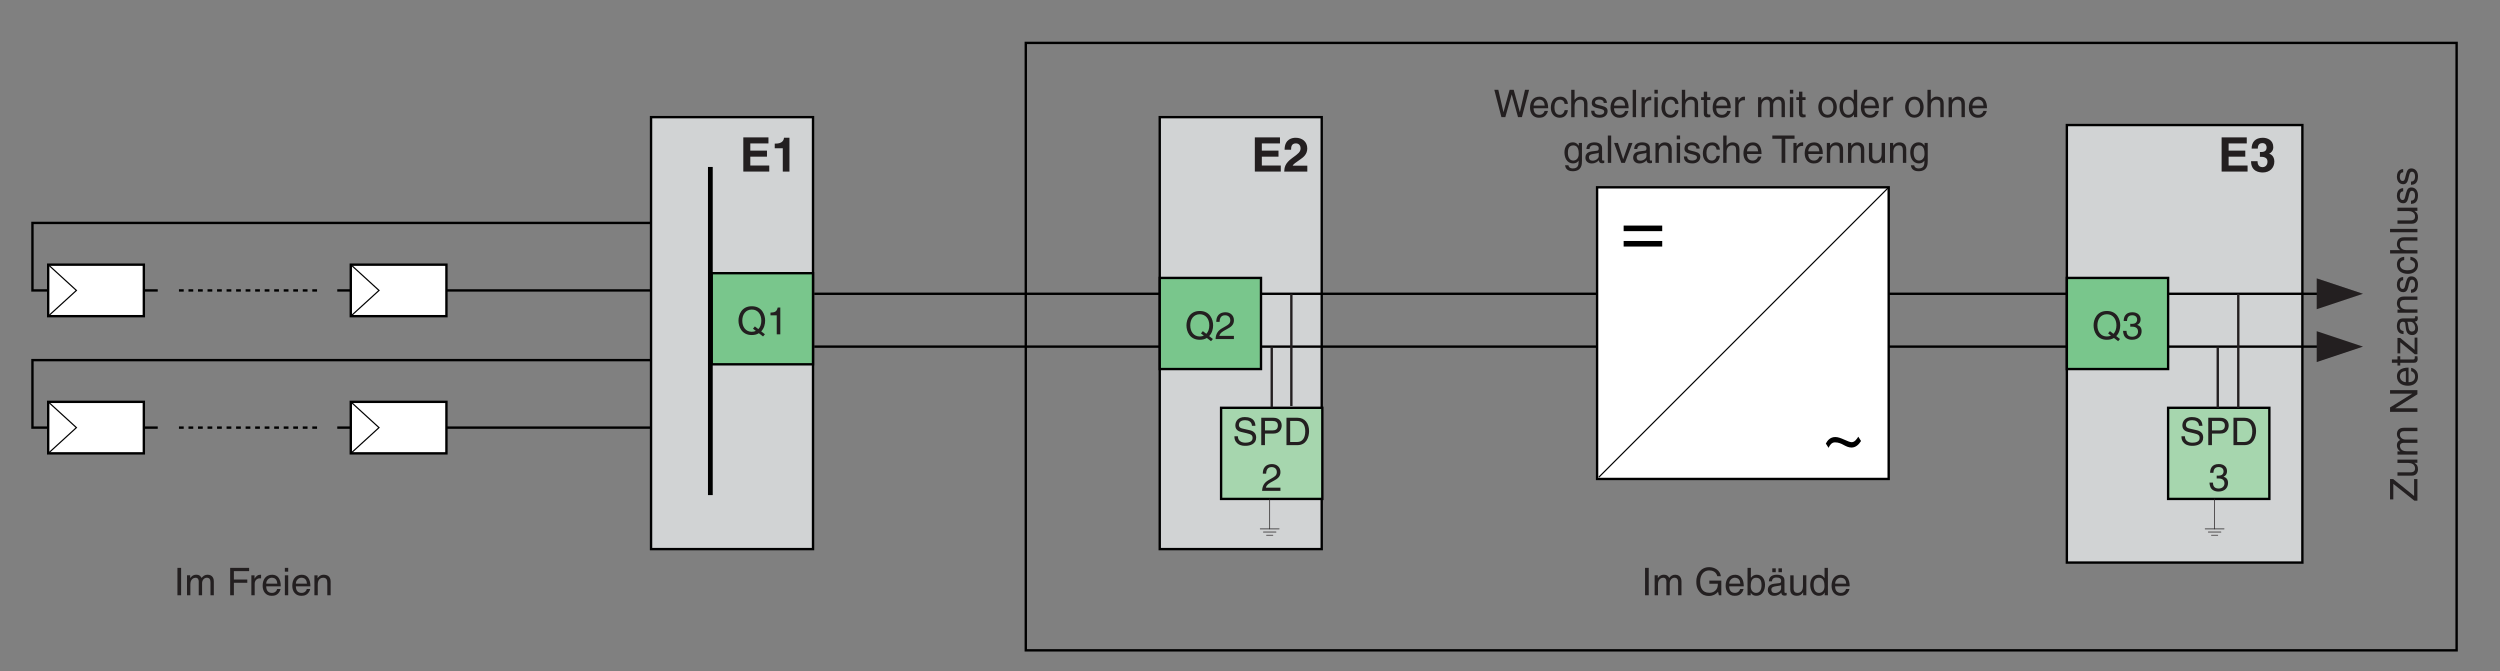 <?xml version="1.0" encoding="utf-8"?>
<!-- Generator: Adobe Illustrator 15.0.0, SVG Export Plug-In . SVG Version: 6.00 Build 0)  -->
<!DOCTYPE svg PUBLIC "-//W3C//DTD SVG 1.1//EN" "http://www.w3.org/Graphics/SVG/1.1/DTD/svg11.dtd">
<svg version="1.1" xmlns="http://www.w3.org/2000/svg" xmlns:xlink="http://www.w3.org/1999/xlink" x="0px" y="0px" width="1050px"
	 height="281.95px" viewBox="0 0 1050 281.95" style="enable-background:new 0 0 1050 281.95;" xml:space="preserve">
<rect x="0" y="0" width="1050" height="281.95" fill="#808080" stroke="none"/>
<style type="text/css">
<![CDATA[
	
		.st0{clip-path:url(#SVGID_4_);fill:none;stroke:#000000;stroke-width:0.72;stroke-linecap:round;stroke-linejoin:round;stroke-miterlimit:10;}
	.st1{fill:none;stroke:#000000;stroke-dasharray:2,2,2,2,2,2;}
	.st2{display:inline;fill:#B6B8BC;}
	.st3{fill:#FFFFFF;stroke:#000000;stroke-miterlimit:3.864;}
	.st4{fill:none;stroke:#000000;stroke-width:0.5;}
	.st5{fill:none;stroke:#000000;stroke-width:0.5;stroke-miterlimit:3.864;}
	.st6{fill:none;stroke:#231F20;stroke-width:0.3;stroke-linecap:round;stroke-miterlimit:3.864;}
	.st7{fill:none;stroke:#000000;}
	.st8{fill:#231F20;}
	.st9{fill:none;stroke:#000000;stroke-miterlimit:3.864;}
	.st10{clip-path:url(#SVGID_2_);}
	.st11{clip-path:url(#SVGID_4_);}
	.st12{display:inline;fill:#FFFFFF;}
	
		.st13{display:inline;fill:none;stroke:#000000;stroke-width:0.72;stroke-linecap:round;stroke-linejoin:round;stroke-miterlimit:10;stroke-dasharray:0.72,1.44;}
	
		.st14{display:inline;fill:none;stroke:#000000;stroke-width:0.72;stroke-linecap:round;stroke-linejoin:round;stroke-miterlimit:10;}
	.st15{display:inline;}
	
		.st16{clip-path:url(#SVGID_4_);fill:none;stroke:#000000;stroke-width:0.24;stroke-linecap:round;stroke-linejoin:round;stroke-miterlimit:10;}
	.st17{fill:none;stroke:#000000;stroke-width:2;}
	.st18{fill:#FFFFFF;stroke:#000000;}
	.st19{clip-path:url(#SVGID_4_);fill-rule:evenodd;clip-rule:evenodd;fill:#F6F29A;}
	.st20{fill:#231F20;stroke:#000000;stroke-miterlimit:3.864;}
	.st21{fill:#79C68C;stroke:#000000;stroke-miterlimit:3.864;}
	.st22{clip-path:url(#SVGID_4_);fill-rule:evenodd;clip-rule:evenodd;fill:#C4E2C1;}
	.st23{display:inline;fill:#DDDEE0;}
	.st24{fill:#D1D3D4;stroke:#000000;stroke-miterlimit:3.864;}
	.st25{display:none;}
	.st26{fill:#231F20;stroke:#231F20;stroke-miterlimit:3.864;}
	.st27{fill:#A6D6AE;stroke:#000000;stroke-miterlimit:3.864;}
]]>
</style>
<g id="Calque_1" class="st25">
	<rect x="648.32" y="99.05" class="st23" width="49.61" height="91.88"/>
	<rect x="648.32" y="99.05" class="st14" width="49.61" height="91.88"/>
	<rect x="440.68" y="97.39" class="st23" width="35.43" height="90.71"/>
	<rect x="440.68" y="97.39" class="st14" width="35.43" height="90.71"/>
	<line class="st14" x1="408.55" y1="145.58" x2="713.74" y2="145.58"/>
	<polygon class="st15" points="712.93,142.34 722.65,145.58 712.93,148.82 	"/>
	<rect x="415.17" y="81.8" class="st14" width="331.65" height="127.56"/>
	<rect x="374.07" y="97.39" class="st23" width="34.02" height="90.71"/>
	<rect x="374.07" y="97.39" class="st14" width="34.02" height="90.71"/>
	<rect x="387.41" y="107.85" class="st2" width="0.83" height="68.91"/>
	<rect x="387.41" y="107.85" class="st14" width="0.83" height="68.91"/>
	<line class="st14" x1="408.55" y1="134.48" x2="713.74" y2="134.48"/>
	<polygon class="st15" points="712.93,131.24 722.65,134.48 712.93,137.73 	"/>
	<rect x="272.11" y="128.81" class="st12" width="15.73" height="9.92"/>
	<rect x="272.11" y="128.82" class="st14" width="15.73" height="9.92"/>
	<polyline class="st14" points="272.11,138.74 278.4,133.78 272.11,128.82 	"/>
	<line class="st14" x1="268.33" y1="133.78" x2="272.11" y2="133.78"/>
	<line class="st14" x1="287.84" y1="133.78" x2="290.98" y2="133.78"/>
	<rect x="335.15" y="128.81" class="st12" width="15.73" height="9.92"/>
	<rect x="335.15" y="128.82" class="st14" width="15.73" height="9.92"/>
	<polyline class="st14" points="335.15,138.74 341.44,133.78 335.15,128.82 	"/>
	<line class="st14" x1="331.37" y1="133.78" x2="335.15" y2="133.78"/>
	<line class="st14" x1="350.88" y1="133.78" x2="354.02" y2="133.78"/>
	<polyline class="st14" points="268.31,133.78 268.31,119.6 374.6,119.6 	"/>
	<line class="st14" x1="354.02" y1="133.78" x2="374.4" y2="133.78"/>
	<line class="st13" x1="299.06" y1="133.78" x2="327.17" y2="133.78"/>
	<rect x="272.82" y="157.63" class="st12" width="15.73" height="9.92"/>
	<rect x="272.82" y="157.63" class="st14" width="15.73" height="9.92"/>
	<polyline class="st14" points="272.82,167.55 279.11,162.59 272.82,157.63 	"/>
	<line class="st14" x1="269.04" y1="162.59" x2="272.82" y2="162.59"/>
	<line class="st14" x1="288.55" y1="162.59" x2="291.69" y2="162.59"/>
	<rect x="335.85" y="157.63" class="st12" width="15.73" height="9.92"/>
	<rect x="335.85" y="157.63" class="st14" width="15.73" height="9.92"/>
	<polyline class="st14" points="335.86,167.55 342.15,162.59 335.86,157.63 	"/>
	<line class="st14" x1="332.08" y1="162.59" x2="335.86" y2="162.59"/>
	<line class="st14" x1="351.58" y1="162.59" x2="354.73" y2="162.59"/>
	<polyline class="st14" points="269.02,162.59 269.02,148.41 375.31,148.41 	"/>
	<line class="st14" x1="354.73" y1="162.59" x2="375.11" y2="162.59"/>
	<line class="st13" x1="299.77" y1="162.59" x2="327.88" y2="162.59"/>
	<g class="st15">
		<defs>
			<rect id="SVGID_1_" x="255.66" y="79.95" width="494" height="131.25"/>
		</defs>
		<clipPath id="SVGID_2_">
			<use xlink:href="#SVGID_1_"  style="overflow:visible;"/>
		</clipPath>
		<g class="st10">
			<path d="M541.01,198.86v-8.59h1.14v8.59H541.01z"/>
			<path d="M544.01,198.86v-6.22h0.95v0.88c0.46-0.68,1.12-1.03,1.98-1.03c0.38,0,0.72,0.07,1.03,0.2s0.55,0.31,0.71,0.53
				s0.27,0.48,0.33,0.78c0.04,0.2,0.06,0.54,0.06,1.03v3.83h-1.05v-3.79c0-0.43-0.04-0.75-0.12-0.96s-0.23-0.38-0.44-0.51
				s-0.45-0.19-0.74-0.19c-0.45,0-0.84,0.14-1.16,0.43s-0.49,0.83-0.49,1.62v3.4H544.01z"/>
			<path d="M554.72,198.86v-0.79c-0.39,0.62-0.97,0.93-1.74,0.93c-0.5,0-0.95-0.14-1.37-0.41s-0.74-0.66-0.97-1.15
				s-0.34-1.05-0.34-1.69c0-0.62,0.1-1.18,0.31-1.69s0.52-0.89,0.93-1.16s0.88-0.4,1.39-0.4c0.38,0,0.71,0.08,1,0.24
				s0.53,0.36,0.71,0.62v-3.08h1.05v8.59H554.72z M551.39,195.76c0,0.8,0.17,1.39,0.5,1.79s0.73,0.59,1.19,0.59
				c0.46,0,0.85-0.19,1.17-0.57s0.48-0.95,0.48-1.73c0-0.85-0.16-1.48-0.49-1.88s-0.73-0.6-1.21-0.6c-0.47,0-0.86,0.19-1.17,0.57
				S551.39,194.93,551.39,195.76z"/>
			<path d="M556.97,195.75c0-1.15,0.32-2.01,0.96-2.56c0.54-0.46,1.19-0.69,1.96-0.69c0.86,0,1.55,0.28,2.1,0.84
				s0.81,1.33,0.81,2.32c0,0.8-0.12,1.43-0.36,1.89s-0.59,0.82-1.05,1.07s-0.96,0.38-1.5,0.38c-0.87,0-1.58-0.28-2.11-0.84
				S556.97,196.8,556.97,195.75z M558.05,195.75c0,0.8,0.17,1.39,0.52,1.79s0.79,0.59,1.31,0.59c0.52,0,0.96-0.2,1.31-0.6
				s0.52-1.01,0.52-1.82c0-0.77-0.18-1.35-0.53-1.75s-0.78-0.59-1.3-0.59c-0.53,0-0.96,0.2-1.31,0.59S558.05,194.96,558.05,195.75z"
				/>
			<path d="M563.64,195.75c0-1.15,0.32-2.01,0.96-2.56c0.54-0.46,1.19-0.69,1.96-0.69c0.86,0,1.55,0.28,2.1,0.84
				s0.81,1.33,0.81,2.32c0,0.8-0.12,1.43-0.36,1.89s-0.59,0.82-1.05,1.07s-0.96,0.38-1.5,0.38c-0.87,0-1.58-0.28-2.11-0.84
				S563.64,196.8,563.64,195.75z M564.72,195.75c0,0.8,0.17,1.39,0.52,1.79s0.79,0.59,1.31,0.59c0.52,0,0.96-0.2,1.31-0.6
				s0.52-1.01,0.52-1.82c0-0.77-0.18-1.35-0.53-1.75s-0.78-0.59-1.3-0.59c-0.53,0-0.96,0.2-1.31,0.59S564.72,194.96,564.72,195.75z"
				/>
			<path d="M570.7,198.86v-6.22h0.95v0.94c0.24-0.44,0.46-0.73,0.67-0.87s0.43-0.21,0.68-0.21c0.36,0,0.72,0.11,1.08,0.34
				l-0.36,0.98c-0.26-0.15-0.52-0.23-0.77-0.23c-0.23,0-0.44,0.07-0.62,0.21s-0.31,0.33-0.39,0.58c-0.12,0.38-0.18,0.79-0.18,1.23
				v3.26H570.7z"/>
		</g>
		<g class="st10">
			<path d="M730.54,156.61h-7.58v2.83h-1.01v-6.81h1.01v2.84h7.58V156.61z"/>
			<path d="M727.43,151.99c-1.15,0-2.01-0.32-2.56-0.96c-0.46-0.54-0.69-1.19-0.69-1.96c0-0.86,0.28-1.55,0.84-2.1
				s1.33-0.81,2.32-0.81c0.8,0,1.43,0.12,1.89,0.36s0.82,0.59,1.07,1.05s0.38,0.96,0.38,1.5c0,0.87-0.28,1.58-0.84,2.11
				S728.48,151.99,727.43,151.99z M727.43,150.91c0.8,0,1.39-0.17,1.79-0.52s0.59-0.79,0.59-1.31c0-0.52-0.2-0.96-0.6-1.31
				s-1.01-0.52-1.82-0.52c-0.77,0-1.35,0.17-1.75,0.52s-0.59,0.78-0.59,1.3c0,0.53,0.2,0.96,0.59,1.31S726.63,150.91,727.43,150.91z
				"/>
			<path d="M731.06,141.79l0.15-1.03c0.32-0.04,0.55-0.16,0.69-0.36c0.2-0.26,0.29-0.62,0.29-1.07c0-0.49-0.1-0.87-0.29-1.13
				s-0.47-0.45-0.82-0.54c-0.21-0.05-0.67-0.08-1.35-0.08c0.54,0.46,0.81,1.04,0.81,1.72c0,0.86-0.31,1.52-0.93,1.99
				s-1.36,0.7-2.22,0.7c-0.59,0-1.14-0.11-1.64-0.32s-0.89-0.53-1.16-0.93s-0.41-0.89-0.41-1.44c0-0.73,0.3-1.34,0.89-1.82h-0.75
				v-0.97h5.38c0.97,0,1.66,0.1,2.06,0.3s0.72,0.51,0.96,0.94s0.35,0.95,0.35,1.58c0,0.74-0.17,1.34-0.5,1.8
				S731.73,141.8,731.06,141.79z M727.32,140.91c0.82,0,1.41-0.16,1.79-0.49s0.56-0.73,0.56-1.22c0-0.48-0.19-0.89-0.56-1.22
				s-0.96-0.49-1.75-0.49c-0.76,0-1.34,0.17-1.72,0.51s-0.58,0.75-0.58,1.22c0,0.47,0.19,0.87,0.57,1.2S726.57,140.91,727.32,140.91
				z"/>
			<path d="M730.54,134.93h-6.22v-0.95h0.94c-0.44-0.24-0.73-0.47-0.87-0.67s-0.21-0.43-0.21-0.68c0-0.36,0.11-0.72,0.34-1.08
				l0.98,0.36c-0.15,0.26-0.23,0.52-0.23,0.77c0,0.23,0.07,0.44,0.21,0.62s0.33,0.31,0.58,0.39c0.38,0.12,0.79,0.18,1.23,0.18h3.26
				V134.93z"/>
			<path d="M723.16,130.92h-1.21v-1.05h1.21V130.92z M730.54,130.92h-6.22v-1.05h6.22V130.92z"/>
			<path d="M730.54,124.22h-0.79c0.62,0.39,0.93,0.97,0.93,1.74c0,0.5-0.14,0.95-0.41,1.37s-0.66,0.74-1.15,0.97
				s-1.05,0.34-1.69,0.34c-0.62,0-1.18-0.1-1.69-0.31s-0.89-0.52-1.16-0.93s-0.4-0.88-0.4-1.39c0-0.38,0.08-0.71,0.24-1
				s0.36-0.53,0.62-0.71h-3.08v-1.05h8.59V124.22z M727.43,127.55c0.8,0,1.39-0.17,1.79-0.5s0.59-0.73,0.59-1.19
				c0-0.46-0.19-0.85-0.57-1.17s-0.95-0.48-1.73-0.48c-0.85,0-1.48,0.16-1.88,0.49s-0.6,0.73-0.6,1.21c0,0.47,0.19,0.86,0.57,1.17
				S726.61,127.55,727.43,127.55z"/>
		</g>
		<g class="st10">
			<path d="M742.66,165.21l0.13-1.04c0.71,0.11,1.27,0.4,1.68,0.87s0.61,1.04,0.61,1.72c0,0.85-0.28,1.54-0.83,2.05
				s-1.35,0.78-2.39,0.78c-0.67,0-1.26-0.11-1.76-0.33s-0.88-0.56-1.13-1.02s-0.38-0.95-0.38-1.49c0-0.68,0.17-1.23,0.51-1.66
				s0.83-0.71,1.46-0.83l0.16,1.03c-0.42,0.1-0.73,0.27-0.94,0.52s-0.32,0.55-0.32,0.9c0,0.53,0.19,0.96,0.57,1.29
				s0.98,0.5,1.81,0.5c0.84,0,1.44-0.16,1.82-0.48s0.57-0.74,0.57-1.25c0-0.41-0.13-0.76-0.38-1.04S743.19,165.29,742.66,165.21z"/>
			<path d="M741.83,163.67c-1.15,0-2.01-0.32-2.56-0.96c-0.46-0.54-0.69-1.19-0.69-1.96c0-0.86,0.28-1.55,0.84-2.1
				s1.33-0.81,2.32-0.81c0.8,0,1.43,0.12,1.89,0.36s0.82,0.59,1.07,1.05s0.38,0.96,0.38,1.5c0,0.87-0.28,1.58-0.84,2.11
				S742.88,163.67,741.83,163.67z M741.83,162.58c0.8,0,1.39-0.17,1.79-0.52s0.59-0.79,0.59-1.31c0-0.52-0.2-0.96-0.6-1.31
				s-1.01-0.52-1.82-0.52c-0.77,0-1.35,0.17-1.75,0.52s-0.59,0.78-0.59,1.3c0,0.53,0.2,0.96,0.59,1.31S741.03,162.58,741.83,162.58z
				"/>
			<path d="M744.94,156.6h-6.22v-0.95h0.88c-0.68-0.46-1.03-1.12-1.03-1.98c0-0.38,0.07-0.72,0.2-1.03s0.31-0.55,0.53-0.71
				s0.48-0.27,0.78-0.33c0.2-0.04,0.54-0.06,1.03-0.06h3.83v1.05h-3.79c-0.43,0-0.75,0.04-0.96,0.12s-0.38,0.23-0.51,0.44
				s-0.19,0.45-0.19,0.74c0,0.45,0.14,0.84,0.43,1.16s0.83,0.49,1.62,0.49h3.4V156.6z"/>
			<path d="M744.94,149.93h-6.22v-0.95h0.88c-0.68-0.46-1.03-1.12-1.03-1.98c0-0.38,0.07-0.72,0.2-1.03s0.31-0.55,0.53-0.71
				s0.48-0.27,0.78-0.33c0.2-0.04,0.54-0.06,1.03-0.06h3.83v1.05h-3.79c-0.43,0-0.75,0.04-0.96,0.12s-0.38,0.23-0.51,0.44
				s-0.19,0.45-0.19,0.74c0,0.45,0.14,0.84,0.43,1.16s0.83,0.49,1.62,0.49h3.4V149.93z"/>
			<path d="M742.94,138.99l0.13-1.09c0.64,0.17,1.13,0.49,1.48,0.96s0.53,1.06,0.53,1.78c0,0.91-0.28,1.63-0.84,2.17
				s-1.35,0.8-2.36,0.8c-1.05,0-1.86-0.27-2.44-0.81s-0.87-1.24-0.87-2.1c0-0.83,0.28-1.51,0.85-2.04s1.36-0.79,2.39-0.79
				c0.06,0,0.16,0,0.28,0.01v4.64c0.68-0.04,1.21-0.23,1.57-0.58s0.54-0.78,0.54-1.3c0-0.39-0.1-0.72-0.3-0.99
				S743.38,139.15,742.94,138.99z M741.23,142.46v-3.47c-0.52,0.05-0.92,0.18-1.18,0.4c-0.41,0.34-0.61,0.77-0.61,1.31
				c0,0.48,0.16,0.89,0.49,1.22S740.69,142.42,741.23,142.46z"/>
			<path d="M742.66,132.52l0.13-1.04c0.71,0.11,1.27,0.4,1.68,0.87s0.61,1.04,0.61,1.72c0,0.85-0.28,1.54-0.83,2.05
				s-1.35,0.78-2.39,0.78c-0.67,0-1.26-0.11-1.76-0.33s-0.88-0.56-1.13-1.02s-0.38-0.95-0.38-1.49c0-0.68,0.17-1.23,0.51-1.66
				s0.83-0.71,1.46-0.83l0.16,1.03c-0.42,0.1-0.73,0.27-0.94,0.52s-0.32,0.55-0.32,0.9c0,0.53,0.19,0.96,0.57,1.29
				s0.98,0.5,1.81,0.5c0.84,0,1.44-0.16,1.82-0.48s0.57-0.74,0.57-1.25c0-0.41-0.13-0.76-0.38-1.04S743.19,132.59,742.66,132.52z"/>
			<path d="M744,128.28l0.93-0.15c0.06,0.3,0.09,0.56,0.09,0.8c0,0.38-0.06,0.68-0.18,0.89s-0.28,0.36-0.48,0.45
				s-0.61,0.13-1.25,0.13h-3.58v0.77h-0.82v-0.77h-1.54l-0.63-1.05h2.17v-1.06h0.82v1.06h3.64c0.3,0,0.49-0.02,0.58-0.06
				s0.15-0.1,0.21-0.18s0.08-0.2,0.08-0.36C744.04,128.62,744.02,128.47,744,128.28z"/>
			<path d="M737.56,127.24h-1.21v-1.05h1.21V127.24z M744.94,127.24h-6.22v-1.05h6.22V127.24z"/>
			<path d="M741.83,124.97c-1.15,0-2.01-0.32-2.56-0.96c-0.46-0.54-0.69-1.19-0.69-1.96c0-0.86,0.28-1.55,0.84-2.1
				s1.33-0.81,2.32-0.81c0.8,0,1.43,0.12,1.89,0.36s0.82,0.59,1.07,1.05s0.38,0.96,0.38,1.5c0,0.87-0.28,1.58-0.84,2.11
				S742.88,124.97,741.83,124.97z M741.83,123.89c0.8,0,1.39-0.17,1.79-0.52s0.59-0.79,0.59-1.31c0-0.52-0.2-0.96-0.6-1.31
				s-1.01-0.52-1.82-0.52c-0.77,0-1.35,0.17-1.75,0.52s-0.59,0.78-0.59,1.3c0,0.53,0.2,0.96,0.59,1.31S741.03,123.89,741.83,123.89z
				"/>
			<path d="M744.94,117.91h-6.22v-0.95h0.88c-0.68-0.46-1.03-1.12-1.03-1.98c0-0.38,0.07-0.72,0.2-1.03s0.31-0.55,0.53-0.71
				s0.48-0.27,0.78-0.33c0.2-0.04,0.54-0.06,1.03-0.06h3.83v1.05h-3.79c-0.43,0-0.75,0.04-0.96,0.12s-0.38,0.23-0.51,0.44
				s-0.19,0.45-0.19,0.74c0,0.45,0.14,0.84,0.43,1.16s0.83,0.49,1.62,0.49h3.4V117.91z"/>
		</g>
	</g>
	<rect x="522.88" y="111.81" class="st12" width="60.95" height="60.95"/>
	<rect x="522.89" y="111.81" class="st14" width="60.94" height="60.95"/>
	<line class="st14" x1="522.89" y1="172.75" x2="583.83" y2="111.81"/>
	<line class="st14" x1="539.7" y1="123.37" x2="552.31" y2="123.37"/>
	<line class="st14" x1="539.7" y1="133.87" x2="552.83" y2="133.87"/>
	<g class="st15">
		<defs>
			<rect id="SVGID_3_" x="255.66" y="79.95" width="494" height="131.25"/>
		</defs>
		<clipPath id="SVGID_4_">
			<use xlink:href="#SVGID_3_"  style="overflow:visible;"/>
		</clipPath>
		<path class="st0" d="M550.21,155.98c0.48-1.38,2.92-7.74,5.57-8.45c2.7-0.72,5.61,4.4,7.36,7.91c1.4,2.81,2.06,4.58,3.45,5.93
			c1.27,1.22,3.14,2.09,4.86,1.64c3.31-0.87,6.01-6.65,7.13-8.12"/>
		<rect x="649.03" y="128.57" class="st22" width="19.84" height="21.26"/>
		<rect x="649.03" y="128.57" class="st0" width="19.84" height="21.26"/>
		<g class="st11">
			<path d="M658.57,140.99c0.35,0.24,0.68,0.42,0.97,0.53l-0.22,0.53c-0.41-0.15-0.82-0.38-1.23-0.7c-0.42,0.24-0.89,0.36-1.41,0.36
				c-0.52,0-0.99-0.13-1.41-0.38s-0.75-0.6-0.97-1.05s-0.34-0.96-0.34-1.53c0-0.57,0.11-1.08,0.34-1.54s0.56-0.82,0.98-1.06
				s0.9-0.36,1.42-0.36c0.53,0,1,0.13,1.43,0.38s0.75,0.6,0.97,1.05s0.33,0.96,0.33,1.53c0,0.47-0.07,0.9-0.21,1.27
				S658.86,140.71,658.57,140.99z M656.9,140.02c0.44,0.12,0.8,0.3,1.08,0.55c0.45-0.41,0.67-1.02,0.67-1.83
				c0-0.46-0.08-0.87-0.24-1.21s-0.39-0.62-0.69-0.81s-0.64-0.29-1.02-0.29c-0.57,0-1.03,0.19-1.41,0.58s-0.56,0.96-0.56,1.73
				c0,0.75,0.18,1.32,0.55,1.71s0.84,0.6,1.41,0.6c0.27,0,0.53-0.05,0.77-0.15c-0.24-0.15-0.49-0.26-0.75-0.33L656.9,140.02z"/>
		</g>
		<g class="st11">
			<path d="M660.17,140.09l0.7-0.09c0.08,0.4,0.22,0.69,0.41,0.86c0.19,0.18,0.43,0.26,0.71,0.26c0.33,0,0.61-0.11,0.84-0.34
				c0.23-0.23,0.34-0.51,0.34-0.85c0-0.32-0.11-0.59-0.32-0.8s-0.48-0.31-0.8-0.31c-0.13,0-0.3,0.03-0.5,0.08l0.08-0.62
				c0.05,0,0.08,0.01,0.11,0.01c0.3,0,0.57-0.08,0.81-0.23c0.24-0.16,0.36-0.4,0.36-0.72c0-0.26-0.09-0.47-0.26-0.64
				c-0.17-0.17-0.4-0.25-0.68-0.25c-0.27,0-0.5,0.09-0.68,0.26c-0.18,0.17-0.3,0.43-0.35,0.77l-0.7-0.13
				c0.09-0.47,0.28-0.84,0.59-1.1s0.68-0.39,1.14-0.39c0.31,0,0.6,0.07,0.86,0.2c0.26,0.13,0.46,0.32,0.6,0.55
				c0.14,0.23,0.21,0.48,0.21,0.74c0,0.25-0.07,0.47-0.2,0.68s-0.33,0.36-0.59,0.48c0.34,0.08,0.6,0.24,0.79,0.49
				s0.28,0.55,0.28,0.92c0,0.5-0.18,0.92-0.55,1.27c-0.36,0.35-0.83,0.52-1.38,0.52c-0.5,0-0.92-0.15-1.25-0.45
				S660.22,140.57,660.17,140.09z"/>
		</g>
		<rect x="388.24" y="130.34" class="st22" width="20.31" height="19.13"/>
		<rect x="388.24" y="130.34" class="st0" width="20.31" height="19.13"/>
		<g class="st11">
			<path d="M398.01,141.7c0.35,0.24,0.68,0.42,0.97,0.53l-0.22,0.53c-0.41-0.15-0.82-0.38-1.23-0.7c-0.42,0.24-0.89,0.36-1.41,0.36
				c-0.52,0-0.99-0.13-1.41-0.38s-0.75-0.6-0.97-1.05s-0.34-0.96-0.34-1.53c0-0.57,0.11-1.08,0.34-1.54s0.56-0.82,0.98-1.06
				s0.9-0.36,1.42-0.36c0.53,0,1,0.13,1.43,0.38c0.42,0.25,0.75,0.6,0.97,1.05s0.33,0.96,0.33,1.53c0,0.47-0.07,0.9-0.21,1.27
				C398.52,141.09,398.3,141.42,398.01,141.7z M396.34,140.73c0.44,0.12,0.8,0.3,1.08,0.55c0.45-0.41,0.67-1.02,0.67-1.83
				c0-0.46-0.08-0.87-0.24-1.21c-0.16-0.35-0.39-0.62-0.69-0.81c-0.3-0.19-0.64-0.29-1.02-0.29c-0.57,0-1.03,0.19-1.41,0.58
				s-0.56,0.96-0.56,1.73c0,0.75,0.18,1.32,0.55,1.71s0.84,0.6,1.41,0.6c0.27,0,0.53-0.05,0.77-0.15c-0.24-0.15-0.49-0.26-0.75-0.33
				L396.34,140.73z"/>
		</g>
		<g class="st11">
			<path d="M402.26,142.31h-0.7v-4.48c-0.17,0.16-0.39,0.32-0.67,0.48s-0.52,0.28-0.74,0.36V138c0.39-0.18,0.74-0.41,1.03-0.67
				s0.5-0.52,0.63-0.77h0.45V142.31z"/>
		</g>
		<rect x="440.68" y="131.41" class="st22" width="20.31" height="19.13"/>
		<rect x="440.68" y="131.41" class="st0" width="20.31" height="19.13"/>
		<g class="st11">
			<path d="M450.45,142.76c0.35,0.24,0.68,0.42,0.97,0.53l-0.22,0.53c-0.41-0.15-0.82-0.38-1.23-0.7c-0.42,0.24-0.89,0.36-1.41,0.36
				c-0.52,0-0.99-0.13-1.41-0.38s-0.75-0.6-0.97-1.05s-0.34-0.96-0.34-1.53c0-0.57,0.11-1.08,0.34-1.54s0.56-0.82,0.98-1.06
				s0.9-0.36,1.42-0.36c0.53,0,1,0.13,1.43,0.38c0.42,0.25,0.75,0.6,0.97,1.05s0.33,0.96,0.33,1.53c0,0.47-0.07,0.9-0.21,1.27
				C450.96,142.15,450.74,142.48,450.45,142.76z M448.78,141.79c0.44,0.12,0.8,0.3,1.08,0.55c0.45-0.41,0.67-1.02,0.67-1.83
				c0-0.46-0.08-0.87-0.24-1.21c-0.16-0.35-0.39-0.62-0.69-0.81c-0.3-0.19-0.64-0.29-1.02-0.29c-0.57,0-1.03,0.19-1.41,0.58
				s-0.56,0.96-0.56,1.73c0,0.75,0.18,1.32,0.55,1.71s0.84,0.6,1.41,0.6c0.27,0,0.53-0.05,0.77-0.15c-0.24-0.15-0.49-0.26-0.75-0.33
				L448.78,141.79z"/>
		</g>
		<g class="st11">
			<path d="M455.75,142.7v0.68h-3.79c-0.01-0.17,0.02-0.33,0.08-0.49c0.1-0.26,0.25-0.51,0.46-0.76s0.52-0.54,0.92-0.87
				c0.62-0.51,1.04-0.92,1.26-1.21s0.33-0.58,0.33-0.85c0-0.28-0.1-0.51-0.3-0.71s-0.46-0.29-0.78-0.29c-0.34,0-0.61,0.1-0.81,0.3
				s-0.31,0.48-0.31,0.84l-0.72-0.07c0.05-0.54,0.24-0.95,0.56-1.23s0.76-0.42,1.3-0.42c0.55,0,0.98,0.15,1.3,0.46
				s0.48,0.68,0.48,1.13c0,0.23-0.05,0.45-0.14,0.68s-0.25,0.45-0.47,0.7c-0.22,0.25-0.58,0.58-1.08,1.01
				c-0.42,0.35-0.69,0.59-0.81,0.72s-0.22,0.25-0.3,0.38H455.75z"/>
		</g>
		<g class="st11">
			<path d="M312.4,194.68c0-1.43,0.38-2.54,1.15-3.35s1.75-1.21,2.96-1.21c0.79,0,1.51,0.19,2.14,0.57s1.12,0.91,1.46,1.58
				s0.5,1.45,0.5,2.31c0,0.87-0.18,1.65-0.53,2.34s-0.85,1.21-1.49,1.56s-1.34,0.53-2.09,0.53c-0.81,0-1.53-0.2-2.17-0.59
				s-1.12-0.92-1.45-1.6S312.4,195.43,312.4,194.68z M313.57,194.7c0,1.04,0.28,1.85,0.83,2.45s1.25,0.89,2.09,0.89
				c0.86,0,1.56-0.3,2.11-0.9s0.83-1.46,0.83-2.56c0-0.7-0.12-1.31-0.35-1.83s-0.58-0.93-1.04-1.21s-0.97-0.43-1.53-0.43
				c-0.8,0-1.5,0.28-2.08,0.83S313.57,193.41,313.57,194.7z"/>
			<path d="M326.03,198.86v-0.91c-0.48,0.7-1.14,1.05-1.97,1.05c-0.37,0-0.71-0.07-1.03-0.21s-0.55-0.32-0.71-0.53
				s-0.26-0.47-0.33-0.78c-0.04-0.21-0.06-0.54-0.06-0.98v-3.86h1.05v3.45c0,0.55,0.02,0.92,0.06,1.11c0.07,0.28,0.21,0.5,0.42,0.65
				s0.48,0.24,0.8,0.24s0.61-0.08,0.89-0.24s0.47-0.38,0.59-0.66s0.17-0.68,0.17-1.22v-3.33h1.05v6.22H326.03z"/>
			<path d="M330.92,197.92l0.15,0.93c-0.3,0.06-0.56,0.09-0.8,0.09c-0.38,0-0.68-0.06-0.89-0.18s-0.36-0.28-0.45-0.48
				s-0.13-0.61-0.13-1.25v-3.58h-0.77v-0.82h0.77v-1.54l1.05-0.63v2.17h1.06v0.82h-1.06v3.64c0,0.3,0.02,0.49,0.06,0.58
				s0.1,0.15,0.18,0.21s0.2,0.08,0.36,0.08C330.58,197.96,330.73,197.95,330.92,197.92z"/>
			<path d="M335.99,198.86v-0.79c-0.39,0.62-0.97,0.93-1.74,0.93c-0.5,0-0.95-0.14-1.37-0.41s-0.74-0.66-0.97-1.15
				s-0.34-1.05-0.34-1.69c0-0.62,0.1-1.18,0.31-1.69s0.52-0.89,0.93-1.16s0.88-0.4,1.39-0.4c0.38,0,0.71,0.08,1,0.24
				s0.53,0.36,0.71,0.62v-3.08h1.05v8.59H335.99z M332.66,195.76c0,0.8,0.17,1.39,0.5,1.79s0.73,0.59,1.19,0.59
				c0.46,0,0.85-0.19,1.17-0.57s0.48-0.95,0.48-1.73c0-0.85-0.16-1.48-0.49-1.88s-0.73-0.6-1.21-0.6c-0.47,0-0.86,0.19-1.17,0.57
				S332.66,194.93,332.66,195.76z"/>
			<path d="M338.24,195.75c0-1.15,0.32-2.01,0.96-2.56c0.54-0.46,1.19-0.69,1.96-0.69c0.86,0,1.55,0.28,2.1,0.84
				s0.81,1.33,0.81,2.32c0,0.8-0.12,1.43-0.36,1.89s-0.59,0.82-1.05,1.07s-0.96,0.38-1.5,0.38c-0.87,0-1.58-0.28-2.11-0.84
				S338.24,196.8,338.24,195.75z M339.32,195.75c0,0.8,0.17,1.39,0.52,1.79s0.79,0.59,1.31,0.59c0.52,0,0.96-0.2,1.31-0.6
				s0.52-1.01,0.52-1.82c0-0.77-0.17-1.35-0.52-1.75s-0.78-0.59-1.3-0.59c-0.53,0-0.96,0.2-1.31,0.59S339.32,194.96,339.32,195.75z"
				/>
			<path d="M344.91,195.75c0-1.15,0.32-2.01,0.96-2.56c0.54-0.46,1.19-0.69,1.96-0.69c0.86,0,1.55,0.28,2.1,0.84
				s0.81,1.33,0.81,2.32c0,0.8-0.12,1.43-0.36,1.89s-0.59,0.82-1.05,1.07s-0.96,0.38-1.5,0.38c-0.87,0-1.58-0.28-2.11-0.84
				S344.91,196.8,344.91,195.75z M345.99,195.75c0,0.8,0.17,1.39,0.52,1.79s0.79,0.59,1.31,0.59c0.52,0,0.96-0.2,1.31-0.6
				s0.52-1.01,0.52-1.82c0-0.77-0.17-1.35-0.52-1.75s-0.78-0.59-1.3-0.59c-0.53,0-0.96,0.2-1.31,0.59S345.99,194.96,345.99,195.75z"
				/>
			<path d="M351.96,198.86v-6.22h0.95v0.94c0.24-0.44,0.47-0.73,0.67-0.87s0.43-0.21,0.68-0.21c0.36,0,0.72,0.11,1.08,0.34
				l-0.36,0.98c-0.26-0.15-0.52-0.23-0.77-0.23c-0.23,0-0.44,0.07-0.62,0.21s-0.31,0.33-0.39,0.58c-0.12,0.38-0.18,0.79-0.18,1.23
				v3.26H351.96z"/>
		</g>
		<rect x="454.86" y="158.33" class="st19" width="21.26" height="19.13"/>
		<rect x="454.86" y="158.33" class="st0" width="21.26" height="19.13"/>
		<g class="st11">
			<path d="M459.58,164.72l0.54-0.05c0.03,0.21,0.08,0.39,0.18,0.53s0.24,0.25,0.43,0.33s0.42,0.13,0.66,0.13
				c0.22,0,0.41-0.03,0.57-0.1s0.29-0.15,0.37-0.26s0.12-0.24,0.12-0.37c0-0.13-0.04-0.25-0.12-0.35s-0.21-0.19-0.39-0.25
				c-0.12-0.04-0.37-0.11-0.76-0.21s-0.67-0.18-0.83-0.27c-0.21-0.11-0.36-0.24-0.46-0.4s-0.15-0.34-0.15-0.54
				c0-0.22,0.06-0.42,0.18-0.61s0.3-0.33,0.54-0.43s0.5-0.15,0.79-0.15c0.32,0,0.6,0.05,0.84,0.15s0.43,0.25,0.56,0.45
				s0.2,0.42,0.21,0.68l-0.54,0.04c-0.03-0.27-0.13-0.48-0.3-0.62s-0.42-0.21-0.75-0.21c-0.34,0-0.59,0.06-0.75,0.19
				s-0.24,0.28-0.24,0.46c0,0.15,0.06,0.28,0.17,0.38c0.11,0.1,0.4,0.2,0.86,0.31s0.78,0.2,0.95,0.27c0.25,0.12,0.43,0.26,0.55,0.44
				s0.18,0.38,0.18,0.61c0,0.23-0.07,0.44-0.2,0.65s-0.32,0.36-0.56,0.47c-0.25,0.11-0.52,0.17-0.83,0.17
				c-0.39,0-0.71-0.06-0.98-0.17s-0.47-0.28-0.62-0.51S459.59,165.01,459.58,164.72z"/>
			<path d="M463.78,166.1v-4.29h1.62c0.29,0,0.5,0.01,0.65,0.04c0.21,0.04,0.39,0.1,0.53,0.2s0.26,0.24,0.34,0.41
				s0.13,0.37,0.13,0.59c0,0.37-0.12,0.67-0.35,0.93s-0.65,0.38-1.26,0.38h-1.1v1.75H463.78z M464.34,163.85h1.11
				c0.37,0,0.63-0.07,0.78-0.21s0.23-0.33,0.23-0.58c0-0.18-0.05-0.33-0.14-0.46s-0.21-0.21-0.36-0.25
				c-0.1-0.03-0.27-0.04-0.53-0.04h-1.1V163.85z"/>
			<path d="M467.78,166.1v-4.29h1.48c0.33,0,0.59,0.02,0.76,0.06c0.25,0.06,0.46,0.16,0.63,0.31c0.23,0.19,0.4,0.44,0.51,0.73
				s0.17,0.64,0.17,1.02c0,0.33-0.04,0.62-0.11,0.87s-0.17,0.46-0.29,0.63s-0.25,0.29-0.39,0.39s-0.31,0.17-0.51,0.21
				s-0.43,0.07-0.69,0.07H467.78z M468.35,165.59h0.92c0.28,0,0.51-0.03,0.67-0.08s0.29-0.13,0.39-0.22
				c0.13-0.13,0.24-0.32,0.31-0.54s0.11-0.5,0.11-0.83c0-0.45-0.07-0.79-0.22-1.04s-0.33-0.4-0.54-0.49
				c-0.15-0.06-0.4-0.09-0.74-0.09h-0.9V165.59z"/>
		</g>
		<g class="st11">
			<path d="M466.83,172.79v0.51h-2.84c0-0.13,0.02-0.25,0.06-0.37c0.07-0.19,0.19-0.38,0.35-0.57s0.39-0.4,0.69-0.65
				c0.47-0.38,0.78-0.69,0.95-0.91s0.25-0.44,0.25-0.63c0-0.21-0.07-0.38-0.22-0.53s-0.34-0.22-0.58-0.22
				c-0.25,0-0.46,0.08-0.61,0.23s-0.23,0.36-0.23,0.63l-0.54-0.06c0.04-0.4,0.18-0.71,0.42-0.92s0.57-0.32,0.98-0.32
				c0.41,0,0.74,0.11,0.98,0.34s0.36,0.51,0.36,0.85c0,0.17-0.04,0.34-0.11,0.51s-0.19,0.34-0.35,0.52s-0.43,0.44-0.81,0.76
				c-0.32,0.27-0.52,0.45-0.61,0.54s-0.16,0.19-0.22,0.29H466.83z"/>
		</g>
		<path class="st16" d="M464.25,175.34v8.6 M466.24,183.94h-3.97 M465.58,184.6h-2.65 M464.91,185.26h-1.32"/>
		<line class="st0" x1="469.03" y1="134.48" x2="469.03" y2="158.33"/>
		<line class="st0" x1="464.78" y1="145.58" x2="464.78" y2="158.33"/>
		<rect x="670.29" y="158.21" class="st19" width="21.26" height="19.13"/>
		<rect x="670.29" y="158.21" class="st0" width="21.26" height="19.13"/>
		<g class="st11">
			<path d="M675.01,164.6l0.54-0.05c0.03,0.21,0.08,0.39,0.18,0.53s0.24,0.25,0.43,0.33s0.42,0.13,0.66,0.13
				c0.22,0,0.41-0.03,0.57-0.1s0.29-0.15,0.37-0.26s0.12-0.24,0.12-0.37c0-0.13-0.04-0.25-0.12-0.35s-0.21-0.19-0.39-0.25
				c-0.12-0.04-0.37-0.11-0.77-0.21s-0.67-0.18-0.83-0.27c-0.21-0.11-0.36-0.24-0.46-0.4s-0.15-0.34-0.15-0.54
				c0-0.22,0.06-0.42,0.18-0.61s0.3-0.33,0.54-0.43s0.5-0.15,0.79-0.15c0.32,0,0.6,0.05,0.84,0.15s0.43,0.25,0.56,0.45
				s0.2,0.42,0.21,0.68l-0.54,0.04c-0.03-0.27-0.13-0.48-0.3-0.62s-0.42-0.21-0.75-0.21c-0.34,0-0.59,0.06-0.75,0.19
				s-0.24,0.28-0.24,0.46c0,0.15,0.06,0.28,0.17,0.38c0.11,0.1,0.39,0.2,0.86,0.31s0.78,0.2,0.95,0.27
				c0.25,0.12,0.44,0.26,0.55,0.44s0.18,0.38,0.18,0.61c0,0.23-0.06,0.44-0.2,0.65s-0.32,0.36-0.56,0.47
				c-0.25,0.11-0.52,0.17-0.83,0.17c-0.39,0-0.71-0.06-0.98-0.17s-0.47-0.28-0.62-0.51S675.02,164.89,675.01,164.6z"/>
			<path d="M679.21,165.98v-4.29h1.62c0.29,0,0.5,0.01,0.65,0.04c0.21,0.04,0.39,0.1,0.53,0.2s0.26,0.24,0.34,0.41
				c0.09,0.18,0.13,0.37,0.13,0.59c0,0.37-0.12,0.67-0.35,0.93s-0.65,0.38-1.26,0.38h-1.1v1.75H679.21z M679.77,163.73h1.11
				c0.37,0,0.63-0.07,0.78-0.21s0.23-0.33,0.23-0.58c0-0.18-0.04-0.33-0.14-0.46c-0.09-0.13-0.21-0.21-0.36-0.25
				c-0.1-0.03-0.27-0.04-0.53-0.04h-1.1V163.73z"/>
			<path d="M683.21,165.98v-4.29h1.48c0.33,0,0.59,0.02,0.77,0.06c0.25,0.06,0.46,0.16,0.63,0.31c0.23,0.19,0.4,0.44,0.51,0.73
				c0.11,0.3,0.17,0.64,0.17,1.02c0,0.33-0.04,0.62-0.12,0.87s-0.17,0.46-0.29,0.63s-0.25,0.29-0.39,0.39
				c-0.14,0.09-0.31,0.17-0.51,0.21c-0.2,0.05-0.43,0.07-0.69,0.07H683.21z M683.78,165.47h0.92c0.28,0,0.51-0.03,0.67-0.08
				c0.16-0.05,0.29-0.13,0.39-0.22c0.13-0.13,0.24-0.32,0.31-0.54c0.07-0.23,0.11-0.5,0.11-0.83c0-0.45-0.07-0.79-0.22-1.04
				c-0.15-0.24-0.33-0.4-0.54-0.49c-0.15-0.06-0.4-0.09-0.73-0.09h-0.9V165.47z"/>
		</g>
		<g class="st11">
			<path d="M679.49,172.05l0.53-0.07c0.06,0.3,0.16,0.51,0.31,0.65c0.14,0.13,0.32,0.2,0.53,0.2c0.25,0,0.46-0.09,0.63-0.26
				c0.17-0.17,0.26-0.38,0.26-0.64c0-0.24-0.08-0.44-0.24-0.6c-0.16-0.16-0.36-0.24-0.6-0.24c-0.1,0-0.22,0.02-0.37,0.06l0.06-0.46
				c0.04,0,0.06,0.01,0.08,0.01c0.22,0,0.43-0.06,0.61-0.18s0.27-0.3,0.27-0.54c0-0.19-0.07-0.35-0.2-0.48s-0.3-0.19-0.51-0.19
				c-0.21,0-0.38,0.06-0.51,0.19s-0.22,0.32-0.26,0.58l-0.53-0.09c0.06-0.35,0.21-0.63,0.44-0.82s0.51-0.29,0.85-0.29
				c0.23,0,0.45,0.05,0.65,0.15c0.2,0.1,0.35,0.24,0.45,0.41c0.11,0.17,0.16,0.36,0.16,0.55c0,0.19-0.05,0.35-0.15,0.51
				s-0.25,0.27-0.44,0.36c0.25,0.06,0.45,0.18,0.59,0.37s0.21,0.42,0.21,0.69c0,0.38-0.14,0.69-0.41,0.95
				c-0.27,0.26-0.62,0.39-1.04,0.39c-0.38,0-0.69-0.11-0.94-0.34C679.67,172.69,679.53,172.4,679.49,172.05z"/>
		</g>
		<path class="st16" d="M679.68,175.22v8.6 M681.67,183.82h-3.97 M681.01,184.48h-2.65 M680.34,185.14h-1.32"/>
		<line class="st0" x1="684.46" y1="134.36" x2="684.46" y2="158.21"/>
		<line class="st0" x1="680.21" y1="145.46" x2="680.21" y2="158.21"/>
		<g class="st11">
			<path d="M393.12,108.89v-7.16h5.18v0.84h-4.23v2.19h3.96v0.84h-3.96v2.44h4.39v0.84H393.12z"/>
		</g>
		<g class="st11">
			<path d="M402.72,108.89h-0.88v-5.6c-0.21,0.2-0.49,0.4-0.83,0.61c-0.34,0.2-0.65,0.35-0.93,0.45v-0.85
				c0.49-0.23,0.92-0.51,1.29-0.84c0.37-0.33,0.63-0.65,0.78-0.96h0.57V108.89z"/>
		</g>
		<g class="st11">
			<path d="M462.57,108.89v-7.16h5.18v0.84h-4.23v2.19h3.96v0.84h-3.96v2.44h4.39v0.84H462.57z"/>
		</g>
		<g class="st11">
			<path d="M473.48,108.05v0.84h-4.73c-0.01-0.21,0.03-0.42,0.1-0.61c0.12-0.32,0.31-0.64,0.58-0.95s0.65-0.67,1.15-1.08
				c0.78-0.64,1.3-1.14,1.58-1.52c0.27-0.37,0.41-0.73,0.41-1.06c0-0.35-0.12-0.64-0.37-0.88c-0.25-0.24-0.57-0.36-0.97-0.36
				c-0.42,0-0.76,0.13-1.02,0.38s-0.38,0.61-0.39,1.05l-0.9-0.09c0.06-0.67,0.29-1.19,0.7-1.54c0.4-0.35,0.95-0.53,1.63-0.53
				c0.69,0,1.23,0.19,1.63,0.57s0.6,0.85,0.6,1.42c0,0.29-0.06,0.57-0.18,0.84s-0.31,0.57-0.58,0.87c-0.27,0.31-0.72,0.73-1.35,1.26
				c-0.53,0.44-0.87,0.74-1.02,0.9c-0.15,0.16-0.27,0.32-0.37,0.48H473.48z"/>
		</g>
		<g class="st11">
			<path d="M680.83,110.23v-7.16h5.18v0.84h-4.23v2.19h3.96v0.84h-3.96v2.44h4.39v0.84H680.83z"/>
		</g>
		<g class="st11">
			<path d="M687.13,108.34l0.88-0.12c0.1,0.5,0.27,0.86,0.51,1.08c0.24,0.22,0.54,0.33,0.89,0.33c0.41,0,0.76-0.14,1.05-0.43
				c0.29-0.29,0.43-0.64,0.43-1.06c0-0.4-0.13-0.74-0.39-1c-0.26-0.26-0.6-0.39-1.01-0.39c-0.17,0-0.37,0.03-0.62,0.1l0.1-0.77
				c0.06,0.01,0.11,0.01,0.14,0.01c0.37,0,0.71-0.1,1.01-0.29c0.3-0.2,0.45-0.5,0.45-0.9c0-0.32-0.11-0.59-0.33-0.8
				c-0.22-0.21-0.5-0.32-0.85-0.32c-0.34,0-0.63,0.11-0.85,0.32c-0.23,0.21-0.38,0.54-0.44,0.97l-0.88-0.16
				c0.11-0.59,0.35-1.05,0.73-1.37c0.38-0.32,0.85-0.49,1.42-0.49c0.39,0,0.75,0.08,1.08,0.25c0.33,0.17,0.58,0.4,0.75,0.69
				s0.26,0.6,0.26,0.92c0,0.31-0.08,0.59-0.25,0.84s-0.41,0.46-0.74,0.61c0.42,0.1,0.75,0.3,0.99,0.61
				c0.23,0.31,0.35,0.69,0.35,1.16c0,0.63-0.23,1.16-0.68,1.59c-0.46,0.44-1.03,0.65-1.73,0.65c-0.63,0-1.15-0.19-1.57-0.56
				C687.43,109.42,687.19,108.94,687.13,108.34z"/>
		</g>
		<g class="st11">
			<path d="M517.41,96.49v-5.73h0.76v5.73H517.41z"/>
			<path d="M519.41,96.49v-4.15h0.63v0.59c0.3-0.46,0.74-0.68,1.32-0.68c0.25,0,0.48,0.04,0.69,0.13c0.21,0.09,0.37,0.21,0.47,0.35
				c0.1,0.15,0.18,0.32,0.22,0.52c0.03,0.13,0.04,0.36,0.04,0.68v2.55h-0.7v-2.52c0-0.29-0.03-0.5-0.08-0.64s-0.15-0.25-0.29-0.34
				c-0.14-0.08-0.3-0.13-0.49-0.13c-0.3,0-0.56,0.09-0.78,0.29s-0.33,0.55-0.33,1.08v2.27H519.41z"/>
			<path d="M525.01,96.49l-1.58-4.15h0.74l0.89,2.48c0.1,0.27,0.19,0.55,0.27,0.84c0.06-0.22,0.15-0.48,0.26-0.79l0.92-2.53h0.72
				l-1.57,4.15H525.01z"/>
			<path d="M530.7,95.15l0.73,0.09c-0.12,0.42-0.33,0.75-0.64,0.99c-0.31,0.23-0.71,0.35-1.19,0.35c-0.61,0-1.09-0.19-1.44-0.56
				s-0.53-0.9-0.53-1.57c0-0.7,0.18-1.24,0.54-1.63s0.83-0.58,1.4-0.58c0.55,0,1.01,0.19,1.36,0.57s0.53,0.91,0.53,1.59
				c0,0.04,0,0.1,0,0.19h-3.09c0.03,0.46,0.15,0.8,0.39,1.05c0.23,0.24,0.52,0.36,0.87,0.36c0.26,0,0.48-0.07,0.66-0.2
				C530.45,95.66,530.59,95.45,530.7,95.15z M528.39,94.01h2.32c-0.03-0.35-0.12-0.61-0.27-0.79c-0.22-0.27-0.52-0.41-0.87-0.41
				c-0.32,0-0.59,0.11-0.81,0.32C528.54,93.36,528.42,93.65,528.39,94.01z"/>
			<path d="M532.3,96.49v-4.15h0.63v0.63c0.16-0.29,0.31-0.49,0.45-0.58s0.29-0.14,0.45-0.14c0.24,0,0.48,0.08,0.72,0.23l-0.24,0.65
				c-0.17-0.1-0.34-0.15-0.52-0.15c-0.15,0-0.29,0.05-0.41,0.14c-0.12,0.09-0.21,0.22-0.26,0.38c-0.08,0.25-0.12,0.52-0.12,0.82
				v2.17H532.3z"/>
			<path d="M536.51,95.86l0.1,0.62c-0.2,0.04-0.38,0.06-0.53,0.06c-0.26,0-0.45-0.04-0.59-0.12s-0.24-0.19-0.3-0.32
				c-0.06-0.13-0.09-0.41-0.09-0.83v-2.39h-0.52v-0.55h0.52v-1.03l0.7-0.42v1.45h0.71v0.55h-0.71v2.43c0,0.2,0.01,0.33,0.04,0.39
				c0.02,0.06,0.06,0.1,0.12,0.14c0.06,0.03,0.14,0.05,0.24,0.05C536.28,95.88,536.38,95.88,536.51,95.86z"/>
			<path d="M540.04,95.15l0.73,0.09c-0.12,0.42-0.33,0.75-0.64,0.99c-0.31,0.23-0.71,0.35-1.19,0.35c-0.61,0-1.09-0.19-1.44-0.56
				s-0.53-0.9-0.53-1.57c0-0.7,0.18-1.24,0.54-1.63s0.83-0.58,1.4-0.58c0.55,0,1.01,0.19,1.36,0.57s0.53,0.91,0.53,1.59
				c0,0.04,0,0.1,0,0.19h-3.09c0.03,0.46,0.15,0.8,0.39,1.05c0.23,0.24,0.52,0.36,0.87,0.36c0.26,0,0.48-0.07,0.66-0.2
				C539.79,95.66,539.93,95.45,540.04,95.15z M537.73,94.01h2.32c-0.03-0.35-0.12-0.61-0.27-0.79c-0.22-0.27-0.52-0.41-0.87-0.41
				c-0.32,0-0.59,0.11-0.81,0.32C537.87,93.36,537.75,93.65,537.73,94.01z"/>
			<path d="M541.64,96.49v-4.15h0.63v0.63c0.16-0.29,0.31-0.49,0.45-0.58s0.29-0.14,0.45-0.14c0.24,0,0.48,0.08,0.72,0.23
				l-0.24,0.65c-0.17-0.1-0.34-0.15-0.52-0.15c-0.15,0-0.29,0.05-0.41,0.14c-0.12,0.09-0.21,0.22-0.26,0.38
				c-0.08,0.25-0.12,0.52-0.12,0.82v2.17H541.64z"/>
			<path d="M547.3,96.49l-1.27-4.15h0.73l0.66,2.39l0.25,0.89c0.01-0.04,0.08-0.33,0.21-0.86l0.66-2.43h0.72l0.62,2.41l0.21,0.79
				l0.24-0.8l0.71-2.4h0.68l-1.3,4.15h-0.73L549.03,94l-0.16-0.71l-0.84,3.19H547.3z"/>
			<path d="M552.31,91.57v-0.81h0.7v0.81H552.31z M552.31,96.49v-4.15h0.7v4.15H552.31z"/>
			<path d="M555.62,95.86l0.1,0.62c-0.2,0.04-0.38,0.06-0.53,0.06c-0.25,0-0.45-0.04-0.59-0.12s-0.24-0.19-0.3-0.32
				s-0.09-0.41-0.09-0.83v-2.39h-0.52v-0.55h0.52v-1.03l0.7-0.42v1.45h0.71v0.55h-0.71v2.43c0,0.2,0.01,0.33,0.04,0.39
				s0.07,0.1,0.12,0.14s0.14,0.05,0.24,0.05C555.39,95.88,555.49,95.88,555.62,95.86z"/>
			<path d="M556.31,96.49v-5.73h0.7v2.05c0.33-0.38,0.74-0.57,1.24-0.57c0.31,0,0.57,0.06,0.8,0.18s0.39,0.29,0.49,0.5
				s0.15,0.52,0.15,0.93v2.63h-0.7v-2.63c0-0.35-0.08-0.61-0.23-0.77s-0.37-0.24-0.65-0.24c-0.21,0-0.4,0.05-0.59,0.16
				s-0.31,0.25-0.39,0.44s-0.12,0.44-0.12,0.77v2.27H556.31z"/>
			<path d="M562.72,94.41c0-0.77,0.21-1.34,0.64-1.71c0.36-0.31,0.79-0.46,1.3-0.46c0.57,0,1.04,0.19,1.4,0.56
				c0.36,0.37,0.54,0.89,0.54,1.55c0,0.53-0.08,0.95-0.24,1.26s-0.39,0.54-0.7,0.71c-0.31,0.17-0.64,0.25-1,0.25
				c-0.58,0-1.05-0.19-1.41-0.56C562.9,95.65,562.72,95.11,562.72,94.41z M563.44,94.41c0,0.53,0.12,0.93,0.35,1.19
				c0.23,0.26,0.52,0.4,0.88,0.4c0.35,0,0.64-0.13,0.87-0.4c0.23-0.27,0.35-0.67,0.35-1.21c0-0.51-0.12-0.9-0.35-1.17
				c-0.23-0.26-0.52-0.4-0.87-0.4c-0.35,0-0.64,0.13-0.88,0.39C563.56,93.48,563.44,93.88,563.44,94.41z"/>
			<path d="M567.42,96.49v-4.15h0.63v0.63c0.16-0.29,0.31-0.49,0.45-0.58s0.29-0.14,0.45-0.14c0.24,0,0.48,0.08,0.72,0.23
				l-0.24,0.65c-0.17-0.1-0.34-0.15-0.52-0.15c-0.15,0-0.29,0.05-0.41,0.14c-0.12,0.09-0.21,0.22-0.26,0.38
				c-0.08,0.25-0.12,0.52-0.12,0.82v2.17H567.42z"/>
			<path d="M573.08,96.49l-1.27-4.15h0.73l0.66,2.39l0.25,0.89c0.01-0.04,0.08-0.33,0.21-0.86l0.66-2.43h0.72l0.62,2.41l0.21,0.79
				l0.24-0.8l0.71-2.4h0.68l-1.3,4.15h-0.73L574.82,94l-0.16-0.71l-0.84,3.19H573.08z"/>
			<path d="M578.1,91.57v-0.81h0.7v0.81H578.1z M578.1,96.49v-4.15h0.7v4.15H578.1z"/>
			<path d="M581.41,95.86l0.1,0.62c-0.2,0.04-0.38,0.06-0.53,0.06c-0.25,0-0.45-0.04-0.59-0.12s-0.24-0.19-0.3-0.32
				c-0.06-0.13-0.09-0.41-0.09-0.83v-2.39h-0.52v-0.55H580v-1.03l0.7-0.42v1.45h0.71v0.55h-0.71v2.43c0,0.2,0.01,0.33,0.04,0.39
				c0.03,0.06,0.07,0.1,0.12,0.14c0.06,0.03,0.14,0.05,0.24,0.05C581.18,95.88,581.28,95.88,581.41,95.86z"/>
			<path d="M582.09,96.49v-5.73h0.7v2.05c0.33-0.38,0.74-0.57,1.24-0.57c0.31,0,0.57,0.06,0.8,0.18s0.39,0.29,0.49,0.5
				s0.15,0.52,0.15,0.93v2.63h-0.7v-2.63c0-0.35-0.08-0.61-0.23-0.77s-0.37-0.24-0.65-0.24c-0.21,0-0.4,0.05-0.59,0.16
				s-0.31,0.25-0.39,0.44s-0.12,0.44-0.12,0.77v2.27H582.09z"/>
			<path d="M586.28,94.41c0-0.77,0.21-1.34,0.64-1.71c0.36-0.31,0.79-0.46,1.3-0.46c0.57,0,1.04,0.19,1.4,0.56
				c0.36,0.37,0.54,0.89,0.54,1.55c0,0.53-0.08,0.95-0.24,1.26s-0.39,0.54-0.7,0.71c-0.31,0.17-0.64,0.25-1,0.25
				c-0.58,0-1.05-0.19-1.41-0.56S586.28,95.11,586.28,94.41z M587,94.41c0,0.53,0.12,0.93,0.35,1.19s0.52,0.4,0.88,0.4
				c0.35,0,0.64-0.13,0.87-0.4c0.23-0.27,0.35-0.67,0.35-1.21c0-0.51-0.12-0.9-0.35-1.17c-0.23-0.26-0.52-0.4-0.87-0.4
				c-0.35,0-0.64,0.13-0.88,0.39S587,93.88,587,94.41z"/>
			<path d="M593.71,96.49v-0.61c-0.32,0.47-0.76,0.7-1.32,0.7c-0.24,0-0.47-0.05-0.69-0.14s-0.37-0.21-0.47-0.35
				s-0.18-0.32-0.22-0.52c-0.03-0.14-0.04-0.36-0.04-0.66v-2.57h0.7v2.3c0,0.37,0.01,0.61,0.04,0.74c0.04,0.18,0.14,0.33,0.28,0.44
				s0.32,0.16,0.53,0.16s0.41-0.05,0.59-0.16c0.18-0.11,0.32-0.25,0.39-0.44c0.08-0.19,0.12-0.46,0.12-0.81v-2.22h0.7v4.15H593.71z"
				/>
			<path d="M596.98,95.86l0.1,0.62c-0.2,0.04-0.38,0.06-0.53,0.06c-0.26,0-0.45-0.04-0.59-0.12s-0.24-0.19-0.3-0.32
				s-0.09-0.41-0.09-0.83v-2.39h-0.52v-0.55h0.52v-1.03l0.7-0.42v1.45h0.71v0.55h-0.71v2.43c0,0.2,0.01,0.33,0.04,0.39
				s0.06,0.1,0.12,0.14s0.14,0.05,0.24,0.05C596.75,95.88,596.85,95.88,596.98,95.86z"/>
		</g>
		<g class="st11">
			<path d="M526.84,106.43l0.68,0.1c0.03,0.21,0.11,0.36,0.24,0.46c0.17,0.13,0.41,0.2,0.71,0.2c0.33,0,0.58-0.07,0.75-0.2
				c0.18-0.13,0.3-0.31,0.36-0.55c0.04-0.14,0.05-0.44,0.05-0.9c-0.31,0.36-0.69,0.54-1.15,0.54c-0.57,0-1.01-0.21-1.32-0.62
				s-0.47-0.91-0.47-1.48c0-0.4,0.07-0.76,0.21-1.1c0.14-0.33,0.35-0.59,0.62-0.78c0.27-0.18,0.59-0.27,0.96-0.27
				c0.49,0,0.89,0.2,1.21,0.59v-0.5h0.65v3.59c0,0.65-0.07,1.1-0.2,1.37c-0.13,0.27-0.34,0.48-0.63,0.64s-0.64,0.23-1.05,0.23
				c-0.49,0-0.89-0.11-1.2-0.33S526.83,106.88,526.84,106.43z M527.42,103.94c0,0.54,0.11,0.94,0.32,1.19
				c0.22,0.25,0.49,0.38,0.81,0.38c0.32,0,0.59-0.12,0.81-0.37s0.33-0.64,0.33-1.17c0-0.51-0.11-0.89-0.34-1.15
				c-0.22-0.26-0.5-0.39-0.81-0.39c-0.31,0-0.58,0.13-0.8,0.38S527.42,103.44,527.42,103.94z"/>
			<path d="M534.12,105.57c-0.26,0.22-0.51,0.38-0.75,0.47c-0.24,0.09-0.5,0.14-0.78,0.14c-0.46,0-0.81-0.11-1.05-0.33
				c-0.24-0.22-0.37-0.51-0.37-0.85c0-0.2,0.05-0.39,0.14-0.56c0.09-0.17,0.21-0.3,0.36-0.4c0.15-0.1,0.32-0.18,0.51-0.23
				c0.14-0.04,0.35-0.07,0.63-0.11c0.57-0.07,0.99-0.15,1.25-0.24c0-0.1,0-0.16,0-0.18c0-0.29-0.07-0.49-0.2-0.61
				c-0.18-0.16-0.45-0.24-0.8-0.24c-0.33,0-0.57,0.06-0.73,0.17c-0.16,0.12-0.27,0.32-0.35,0.62l-0.69-0.09
				c0.06-0.29,0.17-0.53,0.31-0.71c0.14-0.18,0.35-0.32,0.62-0.42c0.27-0.1,0.58-0.15,0.94-0.15c0.35,0,0.64,0.04,0.86,0.13
				c0.22,0.08,0.38,0.19,0.49,0.31c0.1,0.13,0.18,0.29,0.22,0.48c0.02,0.12,0.04,0.34,0.04,0.65v0.94c0,0.65,0.02,1.07,0.04,1.24
				c0.03,0.17,0.09,0.34,0.18,0.5h-0.73C534.19,105.94,534.14,105.77,534.12,105.57z M534.06,104c-0.25,0.1-0.64,0.19-1.15,0.27
				c-0.29,0.04-0.49,0.09-0.61,0.14c-0.12,0.05-0.21,0.13-0.28,0.23c-0.06,0.1-0.1,0.21-0.1,0.33c0,0.19,0.07,0.34,0.21,0.47
				c0.14,0.13,0.35,0.19,0.62,0.19c0.27,0,0.51-0.06,0.72-0.18s0.37-0.28,0.46-0.49c0.08-0.16,0.11-0.39,0.11-0.7V104z"/>
			<path d="M535.85,106.09v-5.73h0.7v5.73H535.85z"/>
			<path d="M538.79,106.09l-1.58-4.15h0.74l0.89,2.48c0.1,0.27,0.19,0.55,0.27,0.84c0.06-0.22,0.15-0.48,0.26-0.79l0.92-2.53h0.72
				l-1.57,4.15H538.79z"/>
			<path d="M544.35,105.57c-0.26,0.22-0.51,0.38-0.75,0.47s-0.5,0.14-0.78,0.14c-0.46,0-0.81-0.11-1.05-0.33s-0.37-0.51-0.37-0.85
				c0-0.2,0.05-0.39,0.14-0.56s0.21-0.3,0.36-0.4s0.32-0.18,0.51-0.23c0.14-0.04,0.35-0.07,0.63-0.11c0.57-0.07,0.99-0.15,1.25-0.24
				c0-0.1,0-0.16,0-0.18c0-0.29-0.07-0.49-0.2-0.61c-0.18-0.16-0.45-0.24-0.8-0.24c-0.33,0-0.57,0.06-0.73,0.17
				s-0.27,0.32-0.35,0.62l-0.69-0.09c0.06-0.29,0.17-0.53,0.31-0.71s0.35-0.32,0.62-0.42s0.58-0.15,0.94-0.15
				c0.35,0,0.64,0.04,0.86,0.13c0.22,0.08,0.38,0.19,0.49,0.31c0.1,0.13,0.18,0.29,0.22,0.48c0.02,0.12,0.04,0.34,0.04,0.65v0.94
				c0,0.65,0.01,1.07,0.04,1.24c0.03,0.17,0.09,0.34,0.18,0.5h-0.73C544.42,105.94,544.37,105.77,544.35,105.57z M544.29,104
				c-0.26,0.1-0.64,0.19-1.15,0.27c-0.29,0.04-0.49,0.09-0.61,0.14s-0.21,0.13-0.28,0.23s-0.1,0.21-0.1,0.33
				c0,0.19,0.07,0.34,0.21,0.47s0.35,0.19,0.62,0.19c0.27,0,0.51-0.06,0.72-0.18s0.37-0.28,0.46-0.49c0.08-0.16,0.11-0.39,0.11-0.7
				V104z"/>
			<path d="M546.09,106.09v-4.15h0.63v0.59c0.3-0.46,0.74-0.68,1.32-0.68c0.25,0,0.48,0.04,0.69,0.13c0.21,0.09,0.37,0.21,0.47,0.35
				c0.1,0.15,0.18,0.32,0.22,0.52c0.03,0.13,0.04,0.36,0.04,0.68v2.55h-0.7v-2.52c0-0.29-0.03-0.5-0.08-0.64s-0.15-0.25-0.29-0.34
				c-0.14-0.08-0.3-0.13-0.49-0.13c-0.3,0-0.56,0.09-0.78,0.29s-0.33,0.55-0.33,1.08v2.27H546.09z"/>
			<path d="M550.54,101.17v-0.81h0.7v0.81H550.54z M550.54,106.09v-4.15h0.7v4.15H550.54z"/>
			<path d="M555.02,104.57l0.69,0.09c-0.08,0.48-0.27,0.85-0.58,1.12c-0.31,0.27-0.69,0.4-1.15,0.4c-0.57,0-1.02-0.19-1.37-0.56
				s-0.52-0.9-0.52-1.6c0-0.45,0.07-0.84,0.22-1.18s0.38-0.59,0.68-0.76s0.63-0.25,0.99-0.25c0.45,0,0.82,0.11,1.11,0.34
				c0.29,0.23,0.47,0.55,0.55,0.97l-0.68,0.11c-0.07-0.28-0.18-0.49-0.35-0.63c-0.17-0.14-0.37-0.21-0.6-0.21
				c-0.35,0-0.64,0.13-0.86,0.38s-0.33,0.66-0.33,1.21c0,0.56,0.11,0.96,0.32,1.21s0.49,0.38,0.84,0.38c0.28,0,0.51-0.08,0.69-0.25
				C554.86,105.18,554.97,104.92,555.02,104.57z"/>
			<path d="M558.54,101.17v-0.81h0.7v0.81H558.54z M558.54,106.09v-4.15h0.7v4.15H558.54z"/>
			<path d="M560.04,104.85l0.7-0.11c0.04,0.28,0.15,0.49,0.33,0.64c0.18,0.15,0.43,0.22,0.75,0.22c0.32,0,0.56-0.07,0.72-0.2
				s0.23-0.29,0.23-0.46c0-0.16-0.07-0.28-0.21-0.38c-0.1-0.06-0.34-0.14-0.72-0.24c-0.52-0.13-0.87-0.24-1.07-0.34
				s-0.35-0.23-0.45-0.39c-0.1-0.17-0.15-0.35-0.15-0.56c0-0.18,0.04-0.36,0.13-0.51c0.08-0.16,0.2-0.29,0.35-0.39
				c0.11-0.08,0.26-0.15,0.45-0.21c0.19-0.06,0.39-0.08,0.61-0.08c0.33,0,0.61,0.05,0.86,0.14s0.43,0.22,0.54,0.38
				s0.2,0.37,0.24,0.64l-0.69,0.09c-0.03-0.21-0.12-0.38-0.27-0.5c-0.15-0.12-0.36-0.18-0.63-0.18c-0.32,0-0.55,0.05-0.69,0.16
				c-0.14,0.11-0.21,0.23-0.21,0.38c0,0.09,0.03,0.17,0.09,0.25c0.06,0.08,0.15,0.14,0.27,0.19c0.07,0.03,0.28,0.09,0.62,0.18
				c0.5,0.13,0.84,0.24,1.04,0.33c0.2,0.08,0.35,0.21,0.46,0.37c0.11,0.16,0.17,0.36,0.17,0.6c0,0.23-0.07,0.46-0.21,0.66
				s-0.33,0.37-0.59,0.48s-0.55,0.17-0.88,0.17c-0.54,0-0.95-0.11-1.23-0.34C560.29,105.62,560.11,105.29,560.04,104.85z"/>
			<path d="M564.05,104.01c0-0.77,0.21-1.34,0.64-1.71c0.36-0.31,0.79-0.46,1.3-0.46c0.57,0,1.04,0.19,1.4,0.56
				c0.36,0.37,0.54,0.89,0.54,1.55c0,0.53-0.08,0.95-0.24,1.26s-0.39,0.54-0.7,0.71c-0.31,0.17-0.64,0.25-1,0.25
				c-0.58,0-1.05-0.19-1.41-0.56C564.23,105.25,564.05,104.71,564.05,104.01z M564.78,104.01c0,0.53,0.12,0.93,0.35,1.19
				c0.23,0.26,0.52,0.4,0.88,0.4c0.35,0,0.64-0.13,0.87-0.4c0.23-0.27,0.35-0.67,0.35-1.21c0-0.51-0.12-0.9-0.35-1.17
				c-0.23-0.26-0.52-0.4-0.87-0.4c-0.35,0-0.64,0.13-0.88,0.39C564.89,103.08,564.78,103.48,564.78,104.01z"/>
			<path d="M568.75,106.09v-5.73h0.7v5.73H568.75z"/>
			<path d="M573.25,105.57c-0.26,0.22-0.51,0.38-0.75,0.47c-0.24,0.09-0.5,0.14-0.78,0.14c-0.46,0-0.81-0.11-1.05-0.33
				c-0.25-0.22-0.37-0.51-0.37-0.85c0-0.2,0.05-0.39,0.14-0.56c0.09-0.17,0.21-0.3,0.36-0.4c0.15-0.1,0.32-0.18,0.51-0.23
				c0.14-0.04,0.35-0.07,0.63-0.11c0.57-0.07,0.98-0.15,1.25-0.24c0-0.1,0-0.16,0-0.18c0-0.29-0.07-0.49-0.2-0.61
				c-0.18-0.16-0.45-0.24-0.8-0.24c-0.33,0-0.58,0.06-0.73,0.17c-0.16,0.12-0.27,0.32-0.35,0.62l-0.69-0.09
				c0.06-0.29,0.17-0.53,0.31-0.71c0.14-0.18,0.35-0.32,0.62-0.42c0.27-0.1,0.58-0.15,0.94-0.15c0.35,0,0.64,0.04,0.86,0.13
				c0.22,0.08,0.38,0.19,0.49,0.31c0.1,0.13,0.18,0.29,0.22,0.48c0.02,0.12,0.04,0.34,0.04,0.65v0.94c0,0.65,0.01,1.07,0.04,1.24
				c0.03,0.17,0.09,0.34,0.18,0.5h-0.73C573.32,105.94,573.27,105.77,573.25,105.57z M573.19,104c-0.26,0.1-0.64,0.19-1.15,0.27
				c-0.29,0.04-0.49,0.09-0.61,0.14c-0.12,0.05-0.21,0.13-0.28,0.23c-0.07,0.1-0.1,0.21-0.1,0.33c0,0.19,0.07,0.34,0.21,0.47
				c0.14,0.13,0.35,0.19,0.62,0.19c0.27,0,0.51-0.06,0.72-0.18s0.37-0.28,0.46-0.49c0.07-0.16,0.11-0.39,0.11-0.7V104z"/>
			<path d="M576.53,105.46l0.1,0.62c-0.2,0.04-0.38,0.06-0.53,0.06c-0.25,0-0.45-0.04-0.59-0.12s-0.24-0.19-0.3-0.32
				s-0.09-0.41-0.09-0.83v-2.39h-0.52v-0.55h0.52v-1.03l0.7-0.42v1.45h0.71v0.55h-0.71v2.43c0,0.2,0.01,0.33,0.04,0.39
				s0.07,0.1,0.12,0.14s0.14,0.05,0.24,0.05C576.3,105.48,576.4,105.48,576.53,105.46z"/>
			<path d="M577.22,101.17v-0.81h0.7v0.81H577.22z M577.22,106.09v-4.15h0.7v4.15H577.22z"/>
			<path d="M578.73,104.01c0-0.77,0.21-1.34,0.64-1.71c0.36-0.31,0.79-0.46,1.3-0.46c0.57,0,1.04,0.19,1.4,0.56s0.54,0.89,0.54,1.55
				c0,0.53-0.08,0.95-0.24,1.26s-0.39,0.54-0.7,0.71s-0.64,0.25-1,0.25c-0.58,0-1.05-0.19-1.41-0.56S578.73,104.71,578.73,104.01z
				 M579.45,104.01c0,0.53,0.12,0.93,0.35,1.19s0.52,0.4,0.88,0.4c0.35,0,0.64-0.13,0.87-0.4s0.35-0.67,0.35-1.21
				c0-0.51-0.12-0.9-0.35-1.17s-0.52-0.4-0.87-0.4c-0.35,0-0.64,0.13-0.88,0.39S579.45,103.48,579.45,104.01z"/>
			<path d="M583.44,106.09v-4.15h0.63v0.59c0.3-0.46,0.75-0.68,1.32-0.68c0.25,0,0.48,0.04,0.69,0.13s0.37,0.21,0.47,0.35
				s0.18,0.32,0.22,0.52c0.03,0.13,0.04,0.36,0.04,0.68v2.55h-0.7v-2.52c0-0.29-0.03-0.5-0.08-0.64s-0.15-0.25-0.29-0.34
				s-0.3-0.13-0.49-0.13c-0.3,0-0.56,0.09-0.78,0.29s-0.33,0.55-0.33,1.08v2.27H583.44z"/>
		</g>
	</g>
</g>
<g id="Calque_2">
	<g>
		<polyline class="st7" points="273.44,93.63 13.63,93.63 13.63,121.98 66.25,121.98 		"/>
		<g>
			<g>
				<rect x="20.24" y="111.16" class="st18" width="40.17" height="21.63"/>
				<polyline class="st4" points="20.24,111.16 32.09,121.98 20.24,132.79 				"/>
			</g>
			<line class="st7" x1="141.65" y1="121.98" x2="273.44" y2="121.98"/>
			<g>
				<rect x="147.33" y="111.16" class="st18" width="40.17" height="21.63"/>
				<polyline class="st4" points="147.33,111.16 159.18,121.98 147.33,132.79 				"/>
			</g>
			<line class="st1" x1="75.16" y1="121.98" x2="134.54" y2="121.98"/>
		</g>
	</g>
	<g>
		<polyline class="st7" points="273.44,151.25 13.63,151.25 13.63,179.6 66.25,179.6 		"/>
		<g>
			<g>
				<rect x="20.24" y="168.78" class="st18" width="40.17" height="21.63"/>
				<polyline class="st4" points="20.24,168.78 32.09,179.6 20.24,190.42 				"/>
			</g>
			<line class="st7" x1="141.65" y1="179.6" x2="273.44" y2="179.6"/>
			<g>
				<rect x="147.33" y="168.78" class="st18" width="40.17" height="21.63"/>
				<polyline class="st4" points="147.33,168.78 159.18,179.6 147.33,190.42 				"/>
			</g>
			<line class="st1" x1="75.16" y1="179.6" x2="134.54" y2="179.6"/>
		</g>
	</g>
	<rect x="273.44" y="49.2" class="st24" width="68.03" height="181.42"/>
	<rect x="487.09" y="49.2" class="st24" width="68.03" height="181.42"/>
	<rect x="868.08" y="52.52" class="st24" width="98.92" height="183.76"/>
	<line class="st17" x1="298.35" y1="70.12" x2="298.35" y2="207.94"/>
	<g>
		<rect x="512.86" y="171.28" class="st27" width="42.52" height="38.27"/>
		<g>
			<path class="st8" d="M525.82,178.82c-0.08-1.78-1.55-2.34-2.85-2.34c-0.98,0-2.63,0.27-2.63,2.02c0,0.98,0.69,1.3,1.36,1.46
				l3.28,0.75c1.49,0.35,2.61,1.25,2.61,3.07c0,2.72-2.53,3.47-4.5,3.47c-2.13,0-2.96-0.64-3.47-1.1c-0.98-0.88-1.17-1.84-1.17-2.91
				h1.46c0,2.08,1.7,2.69,3.17,2.69c1.12,0,3.01-0.29,3.01-1.94c0-1.2-0.56-1.58-2.45-2.03l-2.35-0.54
				c-0.75-0.18-2.45-0.7-2.45-2.71c0-1.79,1.17-3.55,3.95-3.55c4.02,0,4.42,2.4,4.48,3.67H525.82z"/>
			<path class="st8" d="M531.28,186.95h-1.55v-11.49h5.17c2.13,0,3.41,1.38,3.41,3.23c0,1.6-0.91,3.41-3.41,3.41h-3.62V186.95z
				 M531.28,180.78h3.09c1.39,0,2.34-0.51,2.34-2.06c0-1.46-0.99-1.92-2.27-1.92h-3.15V180.78z"/>
			<path class="st8" d="M540.32,175.46h4.66c2.99,0,4.83,2.27,4.83,5.59c0,2.58-1.12,5.91-4.9,5.91h-4.59V175.46z M541.87,185.63
				h3.01c2.02,0,3.33-1.58,3.33-4.48s-1.33-4.35-3.44-4.35h-2.9V185.63z"/>
			<path class="st8" d="M530.38,198.94c0-3.67,2.67-4.03,3.89-4.03c1.95,0,3.52,1.26,3.52,3.36c0,2.02-1.33,2.87-3.01,3.76
				l-1.17,0.64c-1.54,0.85-1.87,1.73-1.94,2.16h6.11v1.33h-7.7c0.08-2.34,1.14-3.59,2.64-4.47l1.49-0.86
				c1.2-0.69,2.06-1.15,2.06-2.63c0-0.9-0.58-2.03-2.22-2.03c-2.13,0-2.22,1.99-2.27,2.77H530.38z"/>
		</g>
	</g>
	<g>
		<rect x="910.61" y="171.28" class="st27" width="42.52" height="38.27"/>
		<g>
			<path class="st8" d="M923.57,178.82c-0.08-1.78-1.55-2.34-2.85-2.34c-0.98,0-2.63,0.27-2.63,2.02c0,0.98,0.69,1.3,1.36,1.46
				l3.28,0.75c1.49,0.35,2.61,1.25,2.61,3.07c0,2.72-2.53,3.47-4.5,3.47c-2.13,0-2.96-0.64-3.47-1.1c-0.98-0.88-1.17-1.84-1.17-2.91
				h1.46c0,2.08,1.7,2.69,3.17,2.69c1.12,0,3.01-0.29,3.01-1.94c0-1.2-0.56-1.58-2.45-2.03l-2.35-0.54
				c-0.75-0.18-2.45-0.7-2.45-2.71c0-1.79,1.17-3.55,3.95-3.55c4.02,0,4.42,2.4,4.48,3.67H923.57z"/>
			<path class="st8" d="M929.02,186.95h-1.55v-11.49h5.17c2.13,0,3.41,1.38,3.41,3.23c0,1.6-0.91,3.41-3.41,3.41h-3.62V186.95z
				 M929.02,180.78h3.09c1.39,0,2.34-0.51,2.34-2.06c0-1.46-0.99-1.92-2.27-1.92h-3.15V180.78z"/>
			<path class="st8" d="M938.06,175.46h4.66c2.99,0,4.83,2.27,4.83,5.59c0,2.58-1.12,5.91-4.9,5.91h-4.59V175.46z M939.62,185.63
				h3.01c2.02,0,3.33-1.58,3.33-4.48s-1.33-4.35-3.44-4.35h-2.9V185.63z"/>
			<path class="st8" d="M931.01,199.75c0.24,0.02,0.5,0.03,0.74,0.03c1.09,0,2.15-0.43,2.15-1.84c0-0.67-0.4-1.78-2.08-1.78
				c-2,0-2.13,1.63-2.19,2.42h-1.38c0-1.65,0.67-3.68,3.63-3.68c2.18,0,3.47,1.25,3.47,2.96c0,1.44-0.83,2.13-1.44,2.32v0.03
				c1.09,0.35,1.87,1.12,1.87,2.63c0,1.84-1.18,3.62-4.05,3.62c-0.83,0-1.54-0.21-2.08-0.5c-1.25-0.66-1.58-1.95-1.68-3.25h1.46
				c0.05,1.06,0.3,2.48,2.4,2.48c1.44,0,2.45-0.88,2.45-2.18c0-1.89-1.66-2.06-2.63-2.06c-0.21,0-0.43,0.02-0.64,0.02V199.75z"/>
		</g>
	</g>
	<rect x="430.83" y="18.02" class="st9" width="600.95" height="255.12"/>
	<g>
		<path class="st8" d="M322.75,60.24h-7.62v3.02h7v2.54h-7v3.72h7.96v2.54h-10.9V57.7h10.56V60.24z"/>
		<path class="st8" d="M325.39,60.32h0.4c2.7,0,3.42-1.4,3.48-2.46h2.3v14.2h-2.8v-9.78h-3.38V60.32z"/>
	</g>
	<g>
		<path class="st8" d="M537.59,60.24h-7.62v3.02h7v2.54h-7v3.72h7.96v2.54h-10.9V57.7h10.56V60.24z"/>
		<path class="st8" d="M539.53,62.88c0-4.62,3.38-5.02,4.64-5.02c2.72,0,4.88,1.6,4.88,4.48c0,2.44-1.58,3.68-2.96,4.62
			c-1.88,1.32-2.86,1.96-3.18,2.62h6.16v2.48h-9.7c0.1-1.66,0.22-3.4,3.3-5.64c2.56-1.86,3.58-2.58,3.58-4.18
			c0-0.94-0.6-2.02-1.96-2.02c-1.96,0-2.02,1.62-2.04,2.66H539.53z"/>
	</g>
	<g>
		<path class="st8" d="M943.64,60.24h-7.62v3.02h7v2.54h-7v3.72h7.96v2.54h-10.9V57.7h10.56V60.24z"/>
		<path class="st8" d="M949.16,63.84h0.44c0.84,0,2.38-0.08,2.38-1.92c0-0.52-0.24-1.82-1.78-1.82c-1.92,0-1.92,1.82-1.92,2.32h-2.6
			c0-2.66,1.5-4.56,4.7-4.56c1.9,0,4.4,0.96,4.4,3.96c0,1.44-0.9,2.34-1.7,2.7v0.04c0.5,0.14,2.14,0.88,2.14,3.3
			c0,2.68-1.98,4.58-4.84,4.58c-1.34,0-4.94-0.3-4.94-4.74h2.74l-0.02,0.02c0,0.76,0.2,2.48,2.08,2.48c1.12,0,2.1-0.76,2.1-2.34
			c0-1.94-1.88-2.02-3.18-2.02V63.84z"/>
	</g>
	<g>
		<path class="st8" d="M76.07,250h-1.55V238.5h1.55V250z"/>
		<path class="st8" d="M78.55,241.62h1.33v1.18h0.03c0.3-0.45,1.02-1.42,2.53-1.42c1.5,0,1.98,0.91,2.22,1.36
			c0.7-0.78,1.26-1.36,2.56-1.36c0.9,0,2.59,0.46,2.59,2.82V250h-1.41v-5.41c0-1.15-0.35-1.94-1.55-1.94
			c-1.18,0-1.97,1.12-1.97,2.24V250h-1.41v-5.79c0-0.71-0.27-1.55-1.31-1.55c-0.8,0-2.21,0.51-2.21,2.79V250h-1.41V241.62z"/>
		<path class="st8" d="M98.22,250h-1.55V238.5h7.96v1.38h-6.4v3.52h5.63v1.38h-5.63V250z"/>
		<path class="st8" d="M106.98,250h-1.41v-8.37h1.33v1.39h0.03c0.56-0.98,1.3-1.63,2.35-1.63c0.18,0,0.26,0.02,0.37,0.05v1.46h-0.53
			c-1.31,0-2.15,1.02-2.15,2.24V250z"/>
		<path class="st8" d="M117.82,247.37c-0.05,0.4-0.43,1.58-1.49,2.29c-0.38,0.26-0.93,0.58-2.27,0.58c-2.35,0-3.75-1.78-3.75-4.19
			c0-2.59,1.25-4.66,4.02-4.66c2.42,0,3.6,1.92,3.6,4.88h-6.11c0,1.75,0.82,2.75,2.43,2.75c1.33,0,2.11-1.02,2.16-1.65H117.82z
			 M116.47,245.15c-0.08-1.3-0.62-2.5-2.34-2.5c-1.3,0-2.32,1.2-2.32,2.5H116.47z"/>
		<path class="st8" d="M119.64,240.1v-1.6h1.41v1.6H119.64z M121.05,250h-1.41v-8.37h1.41V250z"/>
		<path class="st8" d="M130.27,247.37c-0.05,0.4-0.43,1.58-1.49,2.29c-0.38,0.26-0.93,0.58-2.27,0.58c-2.35,0-3.75-1.78-3.75-4.19
			c0-2.59,1.25-4.66,4.02-4.66c2.42,0,3.6,1.92,3.6,4.88h-6.11c0,1.75,0.82,2.75,2.43,2.75c1.33,0,2.11-1.02,2.16-1.65H130.27z
			 M128.92,245.15c-0.08-1.3-0.62-2.5-2.34-2.5c-1.3,0-2.32,1.2-2.32,2.5H128.92z"/>
		<path class="st8" d="M138.87,250h-1.41v-5.15c0-1.46-0.42-2.19-1.79-2.19c-0.8,0-2.21,0.51-2.21,2.79V250h-1.41v-8.37h1.33v1.18
			h0.03c0.3-0.45,1.09-1.42,2.53-1.42c1.3,0,2.93,0.53,2.93,2.91V250z"/>
	</g>
	<g>
		<path class="st8" d="M692.47,250h-1.55V238.5h1.55V250z"/>
		<path class="st8" d="M694.95,241.62h1.33v1.18h0.03c0.3-0.45,1.02-1.42,2.53-1.42c1.5,0,1.99,0.91,2.23,1.36
			c0.7-0.78,1.26-1.36,2.56-1.36c0.9,0,2.59,0.46,2.59,2.82V250h-1.41v-5.41c0-1.15-0.35-1.94-1.55-1.94
			c-1.18,0-1.97,1.12-1.97,2.24V250h-1.41v-5.79c0-0.71-0.27-1.55-1.31-1.55c-0.8,0-2.21,0.51-2.21,2.79V250h-1.41V241.62z"/>
		<path class="st8" d="M717.91,243.85h5.04V250h-1.01l-0.37-1.49c-0.78,1.09-2.22,1.79-3.79,1.79c-1.97,0-2.93-0.72-3.52-1.3
			c-1.76-1.67-1.81-3.63-1.81-4.85c0-2.8,1.7-5.95,5.44-5.95c2.14,0,4.53,1.22,4.87,3.79h-1.5c-0.5-2-2.18-2.42-3.44-2.42
			c-2.07,0-3.76,1.65-3.76,4.66c0,2.34,0.77,4.74,3.83,4.74c0.58,0,1.5-0.06,2.35-0.74c1.01-0.8,1.26-1.82,1.26-3.06h-3.58V243.85z"
			/>
		<path class="st8" d="M732.28,247.37c-0.05,0.4-0.43,1.58-1.49,2.29c-0.38,0.26-0.93,0.58-2.27,0.58c-2.35,0-3.75-1.78-3.75-4.19
			c0-2.59,1.25-4.66,4.02-4.66c2.42,0,3.6,1.92,3.6,4.88h-6.12c0,1.75,0.82,2.75,2.43,2.75c1.33,0,2.11-1.02,2.16-1.65H732.28z
			 M730.94,245.15c-0.08-1.3-0.62-2.5-2.34-2.5c-1.3,0-2.32,1.2-2.32,2.5H730.94z"/>
		<path class="st8" d="M733.96,250V238.5h1.41v4.18h0.03c0.61-0.88,1.44-1.28,2.42-1.3c2.22,0,3.49,1.82,3.49,4.18
			c0,2-0.83,4.67-3.68,4.67c-1.42,0-2.02-0.82-2.3-1.28h-0.03V250H733.96z M737.56,242.65c-2.03,0-2.26,2.19-2.26,3.55
			c0,2.23,1.39,2.82,2.29,2.82c1.54,0,2.26-1.39,2.26-3.23C739.85,244.71,739.74,242.65,737.56,242.65z"/>
		<path class="st8" d="M742.92,244.17c0.06-2,1.39-2.79,3.46-2.79c0.67,0,3.1,0.19,3.1,2.34v4.82c0,0.35,0.18,0.5,0.46,0.5
			c0.13,0,0.3-0.03,0.46-0.06V250c-0.24,0.06-0.45,0.16-0.77,0.16c-1.25,0-1.44-0.64-1.49-1.28c-0.54,0.59-1.39,1.36-3.03,1.36
			c-1.54,0-2.63-0.98-2.63-2.42c0-0.7,0.21-2.34,2.54-2.63l2.32-0.29c0.34-0.03,0.74-0.16,0.74-0.99c0-0.88-0.64-1.36-1.97-1.36
			c-1.6,0-1.83,0.98-1.92,1.62H742.92z M748.07,245.72c-0.22,0.18-0.58,0.3-2.32,0.53c-0.69,0.1-1.79,0.3-1.79,1.36
			c0,0.91,0.46,1.46,1.52,1.46c1.31,0,2.59-0.85,2.59-1.97V245.72z M745.82,240.33h-1.46v-1.63h1.46V240.33z M748.41,240.33h-1.46
			v-1.63h1.46V240.33z"/>
		<path class="st8" d="M757.32,250v-1.22l-0.03-0.03c-0.59,0.98-1.31,1.49-2.66,1.49c-1.23,0-2.72-0.59-2.72-2.59v-6.02h1.41v5.55
			c0,1.38,0.7,1.84,1.62,1.84c1.78,0,2.31-1.57,2.31-2.79v-4.61h1.41V250H757.32z"/>
		<path class="st8" d="M767.71,250h-1.33v-1.15h-0.03c-0.61,1.14-1.57,1.39-2.38,1.39c-2.85,0-3.68-2.67-3.68-4.67
			c0-2.35,1.26-4.18,3.49-4.18c1.52,0,2.16,0.94,2.5,1.42h0.03v-4.31h1.41V250z M763.99,249.02c0.9,0,2.29-0.59,2.29-2.82
			c0-1.36-0.22-3.55-2.26-3.55c-2.18,0-2.29,2.06-2.29,3.14C761.74,247.63,762.46,249.02,763.99,249.02z"/>
		<path class="st8" d="M776.76,247.37c-0.05,0.4-0.43,1.58-1.49,2.29c-0.38,0.26-0.93,0.58-2.27,0.58c-2.35,0-3.75-1.78-3.75-4.19
			c0-2.59,1.25-4.66,4.02-4.66c2.42,0,3.6,1.92,3.6,4.88h-6.12c0,1.75,0.82,2.75,2.43,2.75c1.33,0,2.11-1.02,2.16-1.65H776.76z
			 M775.42,245.15c-0.08-1.3-0.62-2.5-2.34-2.5c-1.3,0-2.32,1.2-2.32,2.5H775.42z"/>
	</g>
	<line class="st20" x1="341.97" y1="123.39" x2="989.19" y2="123.39"/>
	<line class="st20" x1="341.97" y1="145.58" x2="989.19" y2="145.58"/>
	<g>
		<rect x="487.1" y="116.73" class="st21" width="42.52" height="38.27"/>
		<g>
			<path class="st8" d="M508.63,143.3l-1.76-1.36c-0.75,0.48-1.74,0.77-2.96,0.77c-4.29,0-5.6-3.57-5.6-6.05
				c0-2.48,1.31-6.05,5.6-6.05s5.6,3.57,5.6,6.05c0,1.46-0.45,3.27-1.66,4.5l1.57,1.22L508.63,143.3z M505.19,139.07l1.46,1.14
				c0.82-0.82,1.26-2.08,1.26-3.55c0-2.71-1.5-4.67-4-4.67s-4,1.97-4,4.67s1.5,4.67,4,4.67c0.64,0,1.22-0.13,1.7-0.37l-1.2-0.93
				L505.19,139.07z"/>
			<path class="st8" d="M510.84,135.18c0-3.67,2.67-4.03,3.89-4.03c1.95,0,3.52,1.26,3.52,3.36c0,2.02-1.33,2.87-3.01,3.76
				l-1.17,0.64c-1.54,0.85-1.87,1.73-1.94,2.16h6.11v1.33h-7.7c0.08-2.34,1.14-3.59,2.64-4.47l1.49-0.86
				c1.2-0.69,2.06-1.15,2.06-2.63c0-0.9-0.58-2.03-2.23-2.03c-2.13,0-2.23,1.98-2.27,2.77H510.84z"/>
		</g>
	</g>
	<g>
		<rect x="298.94" y="114.74" class="st21" width="42.52" height="38.27"/>
		<g>
			<path class="st8" d="M320.48,141.31l-1.76-1.36c-0.75,0.48-1.74,0.77-2.96,0.77c-4.29,0-5.6-3.57-5.6-6.05
				c0-2.48,1.31-6.05,5.6-6.05s5.6,3.57,5.6,6.05c0,1.46-0.45,3.27-1.66,4.5l1.57,1.22L320.48,141.31z M317.04,137.09l1.46,1.14
				c0.82-0.82,1.26-2.08,1.26-3.55c0-2.71-1.5-4.67-4-4.67s-4,1.97-4,4.67s1.5,4.67,4,4.67c0.64,0,1.22-0.13,1.7-0.37l-1.2-0.93
				L317.04,137.09z"/>
			<path class="st8" d="M327.73,140.42h-1.5v-7.99h-2.63v-1.12c1.82-0.13,2.58-0.3,3.03-2.14h1.1V140.42z"/>
		</g>
	</g>
	<polyline class="st8" points="973.02,116.91 992.46,123.39 973.02,129.87 	"/>
	<polyline class="st8" points="973.02,139.1 992.46,145.58 973.02,152.06 	"/>
	<g>
		<rect x="868.08" y="116.73" class="st21" width="42.53" height="38.27"/>
		<g>
			<path class="st8" d="M889.62,143.3l-1.76-1.36c-0.75,0.48-1.74,0.77-2.96,0.77c-4.29,0-5.6-3.57-5.6-6.05
				c0-2.48,1.31-6.05,5.6-6.05s5.6,3.57,5.6,6.05c0,1.46-0.45,3.27-1.67,4.5l1.57,1.22L889.62,143.3z M886.18,139.07l1.46,1.14
				c0.82-0.82,1.26-2.08,1.26-3.55c0-2.71-1.5-4.67-4-4.67s-4,1.97-4,4.67s1.5,4.67,4,4.67c0.64,0,1.22-0.13,1.7-0.37l-1.2-0.93
				L886.18,139.07z"/>
			<path class="st8" d="M894.71,136c0.24,0.02,0.5,0.03,0.74,0.03c1.09,0,2.15-0.43,2.15-1.84c0-0.67-0.4-1.78-2.08-1.78
				c-2,0-2.13,1.63-2.19,2.42h-1.38c0-1.65,0.67-3.68,3.63-3.68c2.18,0,3.47,1.25,3.47,2.96c0,1.44-0.83,2.13-1.44,2.32v0.03
				c1.09,0.35,1.87,1.12,1.87,2.63c0,1.84-1.18,3.62-4.05,3.62c-0.83,0-1.54-0.21-2.08-0.5c-1.25-0.66-1.58-1.95-1.68-3.25h1.46
				c0.05,1.06,0.3,2.48,2.4,2.48c1.44,0,2.45-0.88,2.45-2.18c0-1.89-1.66-2.06-2.63-2.06c-0.21,0-0.43,0.02-0.64,0.02V136z"/>
		</g>
	</g>
	<g>
		<rect x="670.78" y="78.67" class="st3" width="122.47" height="122.49"/>
		<line class="st5" x1="793.25" y1="78.67" x2="671.5" y2="200.43"/>
		<g>
			<g>
				<g>
					<path d="M698.13,97.08h-16.2v-2.34h16.2V97.08z M698.13,103.55h-16.2v-2.34h16.2V103.55z"/>
				</g>
			</g>
		</g>
		<g>
			<g>
				<g>
					<path d="M781.64,185.22c-0.96,1.54-2.27,2.75-4,2.75c-1.18,0-2.21-0.48-3.27-1.06c-1.02-0.58-2.21-1.12-3.68-1.12
						c-1.41,0-2.18,1.18-2.69,2.3l-1.15-1.79c0.7-1.34,1.86-2.75,4-2.75c1.09,0,2.34,0.48,3.55,1.02c1.6,0.74,2.72,1.15,3.27,1.15
						c1.28,0,2.08-1.18,2.82-2.31L781.64,185.22z"/>
				</g>
			</g>
		</g>
	</g>
	<g>
		<line class="st6" x1="533.27" y1="209.55" x2="533.27" y2="222.14"/>
		<line class="st6" x1="529.3" y1="222.14" x2="537.24" y2="222.14"/>
		<line class="st6" x1="530.63" y1="223.46" x2="535.92" y2="223.46"/>
		<line class="st6" x1="531.95" y1="224.78" x2="534.6" y2="224.78"/>
	</g>
	<g>
		<line class="st6" x1="930.14" y1="209.55" x2="930.14" y2="222.14"/>
		<line class="st6" x1="926.17" y1="222.14" x2="934.11" y2="222.14"/>
		<line class="st6" x1="927.49" y1="223.46" x2="932.79" y2="223.46"/>
		<line class="st6" x1="928.82" y1="224.78" x2="931.46" y2="224.78"/>
	</g>
	<line class="st26" x1="542.37" y1="123.39" x2="542.37" y2="170.52"/>
	<line class="st26" x1="534.13" y1="145.58" x2="534.13" y2="171.09"/>
	<line class="st26" x1="931.46" y1="145.58" x2="931.46" y2="171.28"/>
	<line class="st26" x1="940.08" y1="123.39" x2="940.08" y2="171.28"/>
	<g>
		<path class="st8" d="M632.23,49.2h-1.63l-2.99-11.49h1.68l2.15,9.35h0.03l2.58-9.35h1.7l2.58,9.35h0.03l2.15-9.35h1.71
			l-3.02,11.49h-1.63l-2.63-9.52h-0.03L632.23,49.2z"/>
		<path class="st8" d="M650.12,46.58c-0.05,0.4-0.43,1.58-1.49,2.29c-0.38,0.26-0.93,0.58-2.27,0.58c-2.35,0-3.75-1.78-3.75-4.19
			c0-2.59,1.25-4.66,4.02-4.66c2.42,0,3.6,1.92,3.6,4.88h-6.12c0,1.74,0.82,2.75,2.43,2.75c1.33,0,2.11-1.02,2.16-1.65H650.12z
			 M648.78,44.35c-0.08-1.3-0.62-2.5-2.34-2.5c-1.3,0-2.32,1.2-2.32,2.5H648.78z"/>
		<path class="st8" d="M657.15,43.65c-0.18-1.12-0.8-1.79-1.98-1.79c-1.75,0-2.31,1.67-2.31,3.15c0,1.44,0.35,3.22,2.29,3.22
			c0.94,0,1.76-0.7,2-1.98h1.36c-0.14,1.33-0.96,3.2-3.41,3.2c-2.35,0-3.75-1.78-3.75-4.19c0-2.59,1.25-4.66,4.02-4.66
			c2.19,0,3.03,1.6,3.14,3.06H657.15z"/>
		<path class="st8" d="M666.73,49.2h-1.41v-5.47c0-1.14-0.32-1.87-1.66-1.87c-1.15,0-2.34,0.67-2.34,2.79v4.56h-1.41V37.71h1.41
			v4.24h0.03c0.4-0.53,1.1-1.36,2.45-1.36c1.3,0,2.93,0.53,2.93,2.91V49.2z"/>
		<path class="st8" d="M673.56,43.22c-0.02-0.53-0.21-1.41-1.98-1.41c-0.43,0-1.67,0.14-1.67,1.18c0,0.69,0.43,0.85,1.52,1.12
			l1.41,0.35c1.74,0.43,2.35,1.07,2.35,2.21c0,1.73-1.42,2.77-3.31,2.77c-3.31,0-3.55-1.92-3.6-2.93h1.36
			c0.05,0.66,0.24,1.71,2.22,1.71c1.01,0,1.92-0.4,1.92-1.33c0-0.67-0.46-0.9-1.67-1.2l-1.63-0.4c-1.17-0.29-1.94-0.88-1.94-2.03
			c0-1.84,1.52-2.67,3.17-2.67c2.99,0,3.2,2.21,3.2,2.63H673.56z"/>
		<path class="st8" d="M683.92,46.58c-0.05,0.4-0.43,1.58-1.49,2.29c-0.38,0.26-0.93,0.58-2.27,0.58c-2.35,0-3.75-1.78-3.75-4.19
			c0-2.59,1.25-4.66,4.02-4.66c2.42,0,3.6,1.92,3.6,4.88h-6.12c0,1.74,0.82,2.75,2.43,2.75c1.33,0,2.11-1.02,2.16-1.65H683.92z
			 M682.57,44.35c-0.08-1.3-0.62-2.5-2.34-2.5c-1.3,0-2.32,1.2-2.32,2.5H682.57z"/>
		<path class="st8" d="M687.14,49.2h-1.41V37.71h1.41V49.2z"/>
		<path class="st8" d="M690.86,49.2h-1.41v-8.37h1.33v1.39h0.03c0.56-0.98,1.3-1.63,2.35-1.63c0.18,0,0.26,0.02,0.37,0.05v1.46H693
			c-1.31,0-2.15,1.02-2.15,2.24V49.2z"/>
		<path class="st8" d="M694.86,39.31v-1.6h1.41v1.6H694.86z M696.26,49.2h-1.41v-8.37h1.41V49.2z"/>
		<path class="st8" d="M703.61,43.65c-0.18-1.12-0.8-1.79-1.98-1.79c-1.75,0-2.31,1.67-2.31,3.15c0,1.44,0.35,3.22,2.29,3.22
			c0.94,0,1.76-0.7,2-1.98h1.36c-0.14,1.33-0.96,3.2-3.41,3.2c-2.35,0-3.75-1.78-3.75-4.19c0-2.59,1.25-4.66,4.02-4.66
			c2.19,0,3.03,1.6,3.14,3.06H703.61z"/>
		<path class="st8" d="M713.19,49.2h-1.41v-5.47c0-1.14-0.32-1.87-1.66-1.87c-1.15,0-2.34,0.67-2.34,2.79v4.56h-1.41V37.71h1.41
			v4.24h0.03c0.4-0.53,1.1-1.36,2.45-1.36c1.3,0,2.93,0.53,2.93,2.91V49.2z"/>
		<path class="st8" d="M717,42v5.44c0,0.66,0.56,0.66,0.85,0.66h0.5v1.1c-0.51,0.05-0.91,0.11-1.06,0.11c-1.39,0-1.7-0.78-1.7-1.79
			V42h-1.14v-1.17h1.14v-2.34H717v2.34h1.34V42H717z"/>
		<path class="st8" d="M726.83,46.58c-0.05,0.4-0.43,1.58-1.49,2.29c-0.38,0.26-0.93,0.58-2.27,0.58c-2.35,0-3.75-1.78-3.75-4.19
			c0-2.59,1.25-4.66,4.02-4.66c2.42,0,3.6,1.92,3.6,4.88h-6.12c0,1.74,0.82,2.75,2.43,2.75c1.33,0,2.11-1.02,2.16-1.65H726.83z
			 M725.48,44.35c-0.08-1.3-0.62-2.5-2.34-2.5c-1.3,0-2.32,1.2-2.32,2.5H725.48z"/>
		<path class="st8" d="M730.21,49.2h-1.41v-8.37h1.33v1.39h0.03c0.56-0.98,1.3-1.63,2.35-1.63c0.18,0,0.26,0.02,0.37,0.05v1.46
			h-0.53c-1.31,0-2.15,1.02-2.15,2.24V49.2z"/>
		<path class="st8" d="M738.39,40.83h1.33v1.18h0.03c0.3-0.45,1.02-1.42,2.53-1.42c1.5,0,1.99,0.91,2.23,1.36
			c0.7-0.78,1.26-1.36,2.56-1.36c0.9,0,2.59,0.46,2.59,2.82v5.79h-1.41v-5.41c0-1.15-0.35-1.94-1.55-1.94
			c-1.18,0-1.97,1.12-1.97,2.24v5.11h-1.41v-5.79c0-0.7-0.27-1.55-1.31-1.55c-0.8,0-2.21,0.51-2.21,2.79v4.56h-1.41V40.83z"/>
		<path class="st8" d="M751.75,39.31v-1.6h1.41v1.6H751.75z M753.16,49.2h-1.41v-8.37h1.41V49.2z"/>
		<path class="st8" d="M757,42v5.44c0,0.66,0.56,0.66,0.85,0.66h0.5v1.1c-0.51,0.05-0.91,0.11-1.06,0.11c-1.39,0-1.7-0.78-1.7-1.79
			V42h-1.14v-1.17h1.14v-2.34H757v2.34h1.34V42H757z"/>
		<path class="st8" d="M767.58,40.59c2.67,0,3.89,2.26,3.89,4.42c0,2.16-1.22,4.42-3.89,4.42c-2.67,0-3.89-2.26-3.89-4.42
			C763.69,42.85,764.9,40.59,767.58,40.59z M767.58,48.21c2.02,0,2.43-2.08,2.43-3.2c0-1.12-0.42-3.2-2.43-3.2
			c-2.02,0-2.43,2.08-2.43,3.2C765.14,46.13,765.56,48.21,767.58,48.21z"/>
		<path class="st8" d="M780.01,49.2h-1.33v-1.15h-0.03c-0.61,1.14-1.57,1.39-2.38,1.39c-2.85,0-3.68-2.67-3.68-4.67
			c0-2.35,1.26-4.18,3.49-4.18c1.52,0,2.16,0.94,2.5,1.42h0.03v-4.31h1.41V49.2z M776.3,48.23c0.9,0,2.29-0.59,2.29-2.82
			c0-1.36-0.22-3.55-2.26-3.55c-2.18,0-2.29,2.06-2.29,3.14C774.04,46.83,774.76,48.23,776.3,48.23z"/>
		<path class="st8" d="M789.07,46.58c-0.05,0.4-0.43,1.58-1.49,2.29c-0.38,0.26-0.93,0.58-2.27,0.58c-2.35,0-3.75-1.78-3.75-4.19
			c0-2.59,1.25-4.66,4.02-4.66c2.42,0,3.6,1.92,3.6,4.88h-6.12c0,1.74,0.82,2.75,2.43,2.75c1.33,0,2.11-1.02,2.16-1.65H789.07z
			 M787.72,44.35c-0.08-1.3-0.62-2.5-2.34-2.5c-1.3,0-2.32,1.2-2.32,2.5H787.72z"/>
		<path class="st8" d="M792.46,49.2h-1.41v-8.37h1.33v1.39h0.03c0.56-0.98,1.3-1.63,2.35-1.63c0.18,0,0.26,0.02,0.37,0.05v1.46
			h-0.53c-1.31,0-2.15,1.02-2.15,2.24V49.2z"/>
		<path class="st8" d="M804.04,40.59c2.67,0,3.89,2.26,3.89,4.42c0,2.16-1.22,4.42-3.89,4.42c-2.67,0-3.89-2.26-3.89-4.42
			C800.15,42.85,801.37,40.59,804.04,40.59z M804.04,48.21c2.02,0,2.43-2.08,2.43-3.2c0-1.12-0.42-3.2-2.43-3.2
			c-2.02,0-2.43,2.08-2.43,3.2C801.61,46.13,802.02,48.21,804.04,48.21z"/>
		<path class="st8" d="M816.35,49.2h-1.41v-5.47c0-1.14-0.32-1.87-1.66-1.87c-1.15,0-2.34,0.67-2.34,2.79v4.56h-1.41V37.71h1.41
			v4.24h0.03c0.4-0.53,1.1-1.36,2.45-1.36c1.3,0,2.93,0.53,2.93,2.91V49.2z"/>
		<path class="st8" d="M825.24,49.2h-1.41v-5.15c0-1.46-0.42-2.19-1.79-2.19c-0.8,0-2.21,0.51-2.21,2.79v4.56h-1.41v-8.37h1.33v1.18
			h0.03c0.3-0.45,1.09-1.42,2.53-1.42c1.3,0,2.93,0.53,2.93,2.91V49.2z"/>
		<path class="st8" d="M834.43,46.58c-0.05,0.4-0.43,1.58-1.49,2.29c-0.38,0.26-0.93,0.58-2.27,0.58c-2.35,0-3.75-1.78-3.75-4.19
			c0-2.59,1.25-4.66,4.02-4.66c2.42,0,3.6,1.92,3.6,4.88h-6.12c0,1.74,0.82,2.75,2.43,2.75c1.33,0,2.11-1.02,2.16-1.65H834.43z
			 M833.08,44.35c-0.08-1.3-0.62-2.5-2.34-2.5c-1.3,0-2.32,1.2-2.32,2.5H833.08z"/>
		<path class="st8" d="M664.41,67.71c0,1.2-0.02,4.21-3.89,4.21c-0.99,0-2.93-0.27-3.2-2.5h1.41c0.26,1.33,1.55,1.33,1.89,1.33
			c2.43,0,2.39-1.95,2.39-2.95v-0.35c-0.4,0.67-1.14,1.18-2.26,1.18c-2.85,0-3.68-2.67-3.68-4.67c0-2.35,1.26-4.18,3.49-4.18
			c1.52,0,2.18,0.96,2.53,1.47v-1.23h1.33V67.71z M660.78,67.43c0.9,0,2.29-0.59,2.29-2.82c0-1.36-0.22-3.55-2.26-3.55
			c-2.18,0-2.29,2.06-2.29,3.14C658.52,66.03,659.24,67.43,660.78,67.43z"/>
		<path class="st8" d="M666.31,62.58c0.06-2,1.39-2.79,3.46-2.79c0.67,0,3.1,0.19,3.1,2.34v4.82c0,0.35,0.18,0.5,0.46,0.5
			c0.13,0,0.3-0.03,0.46-0.06v1.02c-0.24,0.06-0.45,0.16-0.77,0.16c-1.25,0-1.44-0.64-1.49-1.28c-0.54,0.59-1.39,1.36-3.03,1.36
			c-1.54,0-2.63-0.98-2.63-2.42c0-0.7,0.21-2.34,2.54-2.63l2.32-0.29c0.34-0.03,0.74-0.16,0.74-0.99c0-0.88-0.64-1.36-1.97-1.36
			c-1.6,0-1.83,0.98-1.92,1.62H666.31z M671.47,64.13c-0.22,0.18-0.58,0.3-2.32,0.53c-0.69,0.1-1.79,0.3-1.79,1.36
			c0,0.91,0.46,1.46,1.52,1.46c1.31,0,2.59-0.85,2.59-1.97V64.13z"/>
		<path class="st8" d="M676.7,68.4h-1.41V56.91h1.41V68.4z"/>
		<path class="st8" d="M684.11,60.03h1.54l-3.19,8.37h-1.5l-3.06-8.37h1.63l2.18,6.82h0.03L684.11,60.03z"/>
		<path class="st8" d="M686.36,62.58c0.06-2,1.39-2.79,3.46-2.79c0.67,0,3.1,0.19,3.1,2.34v4.82c0,0.35,0.18,0.5,0.46,0.5
			c0.13,0,0.3-0.03,0.46-0.06v1.02c-0.24,0.06-0.45,0.16-0.77,0.16c-1.25,0-1.44-0.64-1.49-1.28c-0.54,0.59-1.39,1.36-3.03,1.36
			c-1.54,0-2.63-0.98-2.63-2.42c0-0.7,0.21-2.34,2.54-2.63l2.32-0.29c0.34-0.03,0.74-0.16,0.74-0.99c0-0.88-0.64-1.36-1.97-1.36
			c-1.6,0-1.83,0.98-1.92,1.62H686.36z M691.51,64.13c-0.22,0.18-0.58,0.3-2.32,0.53c-0.69,0.1-1.79,0.3-1.79,1.36
			c0,0.91,0.46,1.46,1.52,1.46c1.31,0,2.59-0.85,2.59-1.97V64.13z"/>
		<path class="st8" d="M702.12,68.4h-1.41v-5.15c0-1.46-0.42-2.19-1.79-2.19c-0.8,0-2.21,0.51-2.21,2.79v4.56h-1.41v-8.37h1.33v1.18
			h0.03c0.3-0.45,1.09-1.42,2.53-1.42c1.3,0,2.93,0.53,2.93,2.91V68.4z"/>
		<path class="st8" d="M704.23,58.51v-1.6h1.41v1.6H704.23z M705.64,68.4h-1.41v-8.37h1.41V68.4z"/>
		<path class="st8" d="M712.5,62.42c-0.02-0.53-0.21-1.41-1.98-1.41c-0.43,0-1.67,0.14-1.67,1.18c0,0.69,0.43,0.85,1.52,1.12
			l1.41,0.35c1.74,0.43,2.35,1.07,2.35,2.21c0,1.73-1.42,2.77-3.31,2.77c-3.31,0-3.55-1.92-3.6-2.93h1.36
			c0.05,0.66,0.24,1.71,2.22,1.71c1.01,0,1.92-0.4,1.92-1.33c0-0.67-0.46-0.9-1.67-1.2l-1.63-0.4c-1.17-0.29-1.94-0.88-1.94-2.03
			c0-1.84,1.52-2.67,3.17-2.67c2.99,0,3.2,2.21,3.2,2.63H712.5z"/>
		<path class="st8" d="M720.99,62.85c-0.18-1.12-0.8-1.79-1.98-1.79c-1.75,0-2.31,1.67-2.31,3.15c0,1.44,0.35,3.22,2.29,3.22
			c0.94,0,1.76-0.7,2-1.98h1.36c-0.14,1.33-0.96,3.2-3.41,3.2c-2.35,0-3.75-1.78-3.75-4.19c0-2.59,1.25-4.66,4.02-4.66
			c2.19,0,3.03,1.6,3.14,3.06H720.99z"/>
		<path class="st8" d="M730.57,68.4h-1.41v-5.47c0-1.14-0.32-1.87-1.66-1.87c-1.15,0-2.34,0.67-2.34,2.79v4.56h-1.41V56.91h1.41
			v4.24h0.03c0.4-0.53,1.1-1.36,2.45-1.36c1.3,0,2.93,0.53,2.93,2.91V68.4z"/>
		<path class="st8" d="M739.75,65.78c-0.05,0.4-0.43,1.58-1.49,2.29c-0.38,0.26-0.93,0.58-2.27,0.58c-2.35,0-3.75-1.78-3.75-4.19
			c0-2.59,1.25-4.66,4.02-4.66c2.42,0,3.6,1.92,3.6,4.88h-6.12c0,1.74,0.82,2.75,2.43,2.75c1.33,0,2.11-1.02,2.16-1.65H739.75z
			 M738.41,63.55c-0.08-1.3-0.62-2.5-2.34-2.5c-1.3,0-2.32,1.2-2.32,2.5H738.41z"/>
		<path class="st8" d="M744.38,56.91h9.33v1.38h-3.89V68.4h-1.55V58.29h-3.89V56.91z"/>
		<path class="st8" d="M754.65,68.4h-1.41v-8.37h1.33v1.39h0.03c0.56-0.98,1.3-1.63,2.35-1.63c0.18,0,0.26,0.02,0.37,0.05v1.46
			h-0.53c-1.31,0-2.15,1.02-2.15,2.24V68.4z"/>
		<path class="st8" d="M765.48,65.78c-0.05,0.4-0.43,1.58-1.49,2.29c-0.38,0.26-0.93,0.58-2.27,0.58c-2.35,0-3.75-1.78-3.75-4.19
			c0-2.59,1.25-4.66,4.02-4.66c2.42,0,3.6,1.92,3.6,4.88h-6.12c0,1.74,0.82,2.75,2.43,2.75c1.33,0,2.11-1.02,2.16-1.65H765.48z
			 M764.14,63.55c-0.08-1.3-0.62-2.5-2.34-2.5c-1.3,0-2.32,1.2-2.32,2.5H764.14z"/>
		<path class="st8" d="M774.09,68.4h-1.41v-5.15c0-1.46-0.42-2.19-1.79-2.19c-0.8,0-2.21,0.51-2.21,2.79v4.56h-1.41v-8.37h1.33v1.18
			h0.03c0.3-0.45,1.09-1.42,2.53-1.42c1.3,0,2.93,0.53,2.93,2.91V68.4z"/>
		<path class="st8" d="M782.99,68.4h-1.41v-5.15c0-1.46-0.42-2.19-1.79-2.19c-0.8,0-2.21,0.51-2.21,2.79v4.56h-1.41v-8.37h1.33v1.18
			h0.03c0.3-0.45,1.09-1.42,2.53-1.42c1.3,0,2.93,0.53,2.93,2.91V68.4z"/>
		<path class="st8" d="M790.36,68.4v-1.22l-0.03-0.03c-0.59,0.98-1.31,1.49-2.66,1.49c-1.23,0-2.72-0.59-2.72-2.59v-6.02h1.41v5.55
			c0,1.38,0.7,1.84,1.62,1.84c1.78,0,2.31-1.57,2.31-2.79v-4.61h1.41v8.37H790.36z"/>
		<path class="st8" d="M800.62,68.4h-1.41v-5.15c0-1.46-0.42-2.19-1.79-2.19c-0.8,0-2.21,0.51-2.21,2.79v4.56h-1.41v-8.37h1.33v1.18
			h0.03c0.3-0.45,1.09-1.42,2.53-1.42c1.3,0,2.93,0.53,2.93,2.91V68.4z"/>
		<path class="st8" d="M809.64,67.71c0,1.2-0.02,4.21-3.89,4.21c-0.99,0-2.93-0.27-3.2-2.5h1.41c0.26,1.33,1.55,1.33,1.89,1.33
			c2.43,0,2.39-1.95,2.39-2.95v-0.35c-0.4,0.67-1.14,1.18-2.26,1.18c-2.85,0-3.68-2.67-3.68-4.67c0-2.35,1.26-4.18,3.49-4.18
			c1.52,0,2.18,0.96,2.53,1.47v-1.23h1.33V67.71z M806.01,67.43c0.9,0,2.29-0.59,2.29-2.82c0-1.36-0.22-3.55-2.26-3.55
			c-2.18,0-2.29,2.06-2.29,3.14C803.75,66.03,804.47,67.43,806.01,67.43z"/>
	</g>
	<g>
		<path class="st8" d="M1015.31,201.23v9.04h-1.3l-8.82-7.04v6.51h-1.38v-8.52h1.34l8.77,7.08v-7.08H1015.31z"/>
		<path class="st8" d="M1015.31,194.37h-1.22l-0.03,0.03c0.98,0.59,1.49,1.31,1.49,2.66c0,1.23-0.59,2.72-2.59,2.72h-6.02v-1.41
			h5.55c1.38,0,1.84-0.7,1.84-1.62c0-1.78-1.57-2.31-2.79-2.31h-4.61v-1.41h8.37V194.37z"/>
		<path class="st8" d="M1006.94,190.93v-1.33h1.18v-0.03c-0.45-0.3-1.42-1.02-1.42-2.53c0-1.5,0.91-1.99,1.36-2.23
			c-0.78-0.7-1.36-1.26-1.36-2.56c0-0.9,0.46-2.59,2.82-2.59h5.79v1.41h-5.41c-1.15,0-1.94,0.35-1.94,1.55
			c0,1.18,1.12,1.97,2.24,1.97h5.11V186h-5.79c-0.71,0-1.55,0.27-1.55,1.31c0,0.8,0.51,2.21,2.79,2.21h4.56v1.41H1006.94z"/>
		<path class="st8" d="M1003.82,165.36v-1.5h11.49v1.74l-9.28,5.84v0.03h9.28v1.5h-11.49v-1.84l9.28-5.75v-0.03H1003.82z"/>
		<path class="st8" d="M1012.69,154.5c0.4,0.05,1.58,0.43,2.29,1.49c0.26,0.38,0.58,0.93,0.58,2.27c0,2.35-1.78,3.75-4.19,3.75
			c-2.59,0-4.66-1.25-4.66-4.02c0-2.42,1.92-3.6,4.88-3.6v6.12c1.75,0,2.75-0.82,2.75-2.43c0-1.33-1.02-2.11-1.65-2.16V154.5z
			 M1010.46,155.84c-1.3,0.08-2.5,0.62-2.5,2.34c0,1.3,1.2,2.32,2.5,2.32V155.84z"/>
		<path class="st8" d="M1008.11,150.98h5.44c0.66,0,0.66-0.56,0.66-0.85v-0.5h1.1c0.05,0.51,0.11,0.91,0.11,1.06
			c0,1.39-0.78,1.7-1.79,1.7h-5.52v1.14h-1.17v-1.14h-2.34v-1.41h2.34v-1.34h1.17V150.98z"/>
		<path class="st8" d="M1014.14,146.93v-5.14h1.17v7.01h-1.1l-6.1-5.04v4.66h-1.17v-6.48h1.15L1014.14,146.93z"/>
		<path class="st8" d="M1009.49,140.31c-2-0.06-2.79-1.39-2.79-3.46c0-0.67,0.19-3.11,2.34-3.11h4.82c0.35,0,0.5-0.18,0.5-0.46
			c0-0.13-0.03-0.3-0.06-0.46h1.02c0.06,0.24,0.16,0.45,0.16,0.77c0,1.25-0.64,1.44-1.28,1.49c0.59,0.54,1.36,1.39,1.36,3.03
			c0,1.54-0.98,2.63-2.42,2.63c-0.7,0-2.34-0.21-2.63-2.54l-0.29-2.32c-0.03-0.34-0.16-0.74-0.99-0.74c-0.88,0-1.36,0.64-1.36,1.97
			c0,1.6,0.98,1.82,1.62,1.92V140.31z M1011.04,135.15c0.18,0.22,0.3,0.58,0.53,2.32c0.1,0.69,0.3,1.79,1.36,1.79
			c0.91,0,1.46-0.46,1.46-1.52c0-1.31-0.85-2.59-1.97-2.59H1011.04z"/>
		<path class="st8" d="M1015.31,124.54v1.41h-5.15c-1.46,0-2.19,0.42-2.19,1.79c0,0.8,0.51,2.21,2.79,2.21h4.56v1.41h-8.37v-1.33
			h1.18V130c-0.45-0.3-1.42-1.09-1.42-2.53c0-1.3,0.53-2.93,2.91-2.93H1015.31z"/>
		<path class="st8" d="M1009.33,117.71c-0.53,0.02-1.41,0.21-1.41,1.98c0,0.43,0.14,1.66,1.18,1.66c0.69,0,0.85-0.43,1.12-1.52
			l0.35-1.41c0.43-1.74,1.07-2.35,2.21-2.35c1.73,0,2.77,1.42,2.77,3.31c0,3.31-1.92,3.55-2.93,3.6v-1.36
			c0.66-0.05,1.71-0.24,1.71-2.23c0-1.01-0.4-1.92-1.33-1.92c-0.67,0-0.9,0.46-1.2,1.67l-0.4,1.63c-0.29,1.17-0.88,1.94-2.03,1.94
			c-1.84,0-2.67-1.52-2.67-3.17c0-2.99,2.21-3.2,2.63-3.2V117.71z"/>
		<path class="st8" d="M1009.76,109.23c-1.12,0.18-1.79,0.8-1.79,1.98c0,1.74,1.66,2.3,3.15,2.3c1.44,0,3.22-0.35,3.22-2.29
			c0-0.94-0.7-1.76-1.98-2v-1.36c1.33,0.14,3.2,0.96,3.2,3.41c0,2.35-1.78,3.75-4.19,3.75c-2.59,0-4.66-1.25-4.66-4.02
			c0-2.19,1.6-3.02,3.06-3.14V109.23z"/>
		<path class="st8" d="M1015.31,99.65v1.41h-5.47c-1.14,0-1.87,0.32-1.87,1.66c0,1.15,0.67,2.34,2.79,2.34h4.56v1.41h-11.49v-1.41
			h4.24v-0.03c-0.53-0.4-1.36-1.1-1.36-2.45c0-1.3,0.53-2.93,2.91-2.93H1015.31z"/>
		<path class="st8" d="M1015.31,96.13v1.41h-11.49v-1.41H1015.31z"/>
		<path class="st8" d="M1015.31,88.56h-1.22l-0.03,0.03c0.98,0.59,1.49,1.31,1.49,2.66c0,1.23-0.59,2.72-2.59,2.72h-6.02v-1.41h5.55
			c1.38,0,1.84-0.7,1.84-1.62c0-1.78-1.57-2.3-2.79-2.3h-4.61v-1.41h8.37V88.56z"/>
		<path class="st8" d="M1009.33,80.37c-0.53,0.02-1.41,0.21-1.41,1.98c0,0.43,0.14,1.66,1.18,1.66c0.69,0,0.85-0.43,1.12-1.52
			l0.35-1.41c0.43-1.74,1.07-2.35,2.21-2.35c1.73,0,2.77,1.42,2.77,3.31c0,3.31-1.92,3.55-2.93,3.6v-1.36
			c0.66-0.05,1.71-0.24,1.71-2.23c0-1.01-0.4-1.92-1.33-1.92c-0.67,0-0.9,0.46-1.2,1.67l-0.4,1.63c-0.29,1.17-0.88,1.94-2.03,1.94
			c-1.84,0-2.67-1.52-2.67-3.17c0-2.99,2.21-3.2,2.63-3.2V80.37z"/>
		<path class="st8" d="M1009.33,72.37c-0.53,0.02-1.41,0.21-1.41,1.98c0,0.43,0.14,1.66,1.18,1.66c0.69,0,0.85-0.43,1.12-1.52
			l0.35-1.41c0.43-1.74,1.07-2.35,2.21-2.35c1.73,0,2.77,1.42,2.77,3.31c0,3.31-1.92,3.55-2.93,3.6v-1.36
			c0.66-0.05,1.71-0.24,1.71-2.23c0-1.01-0.4-1.92-1.33-1.92c-0.67,0-0.9,0.46-1.2,1.67l-0.4,1.63c-0.29,1.17-0.88,1.94-2.03,1.94
			c-1.84,0-2.67-1.52-2.67-3.17c0-2.99,2.21-3.2,2.63-3.2V72.37z"/>
	</g>
</g>
</svg>
